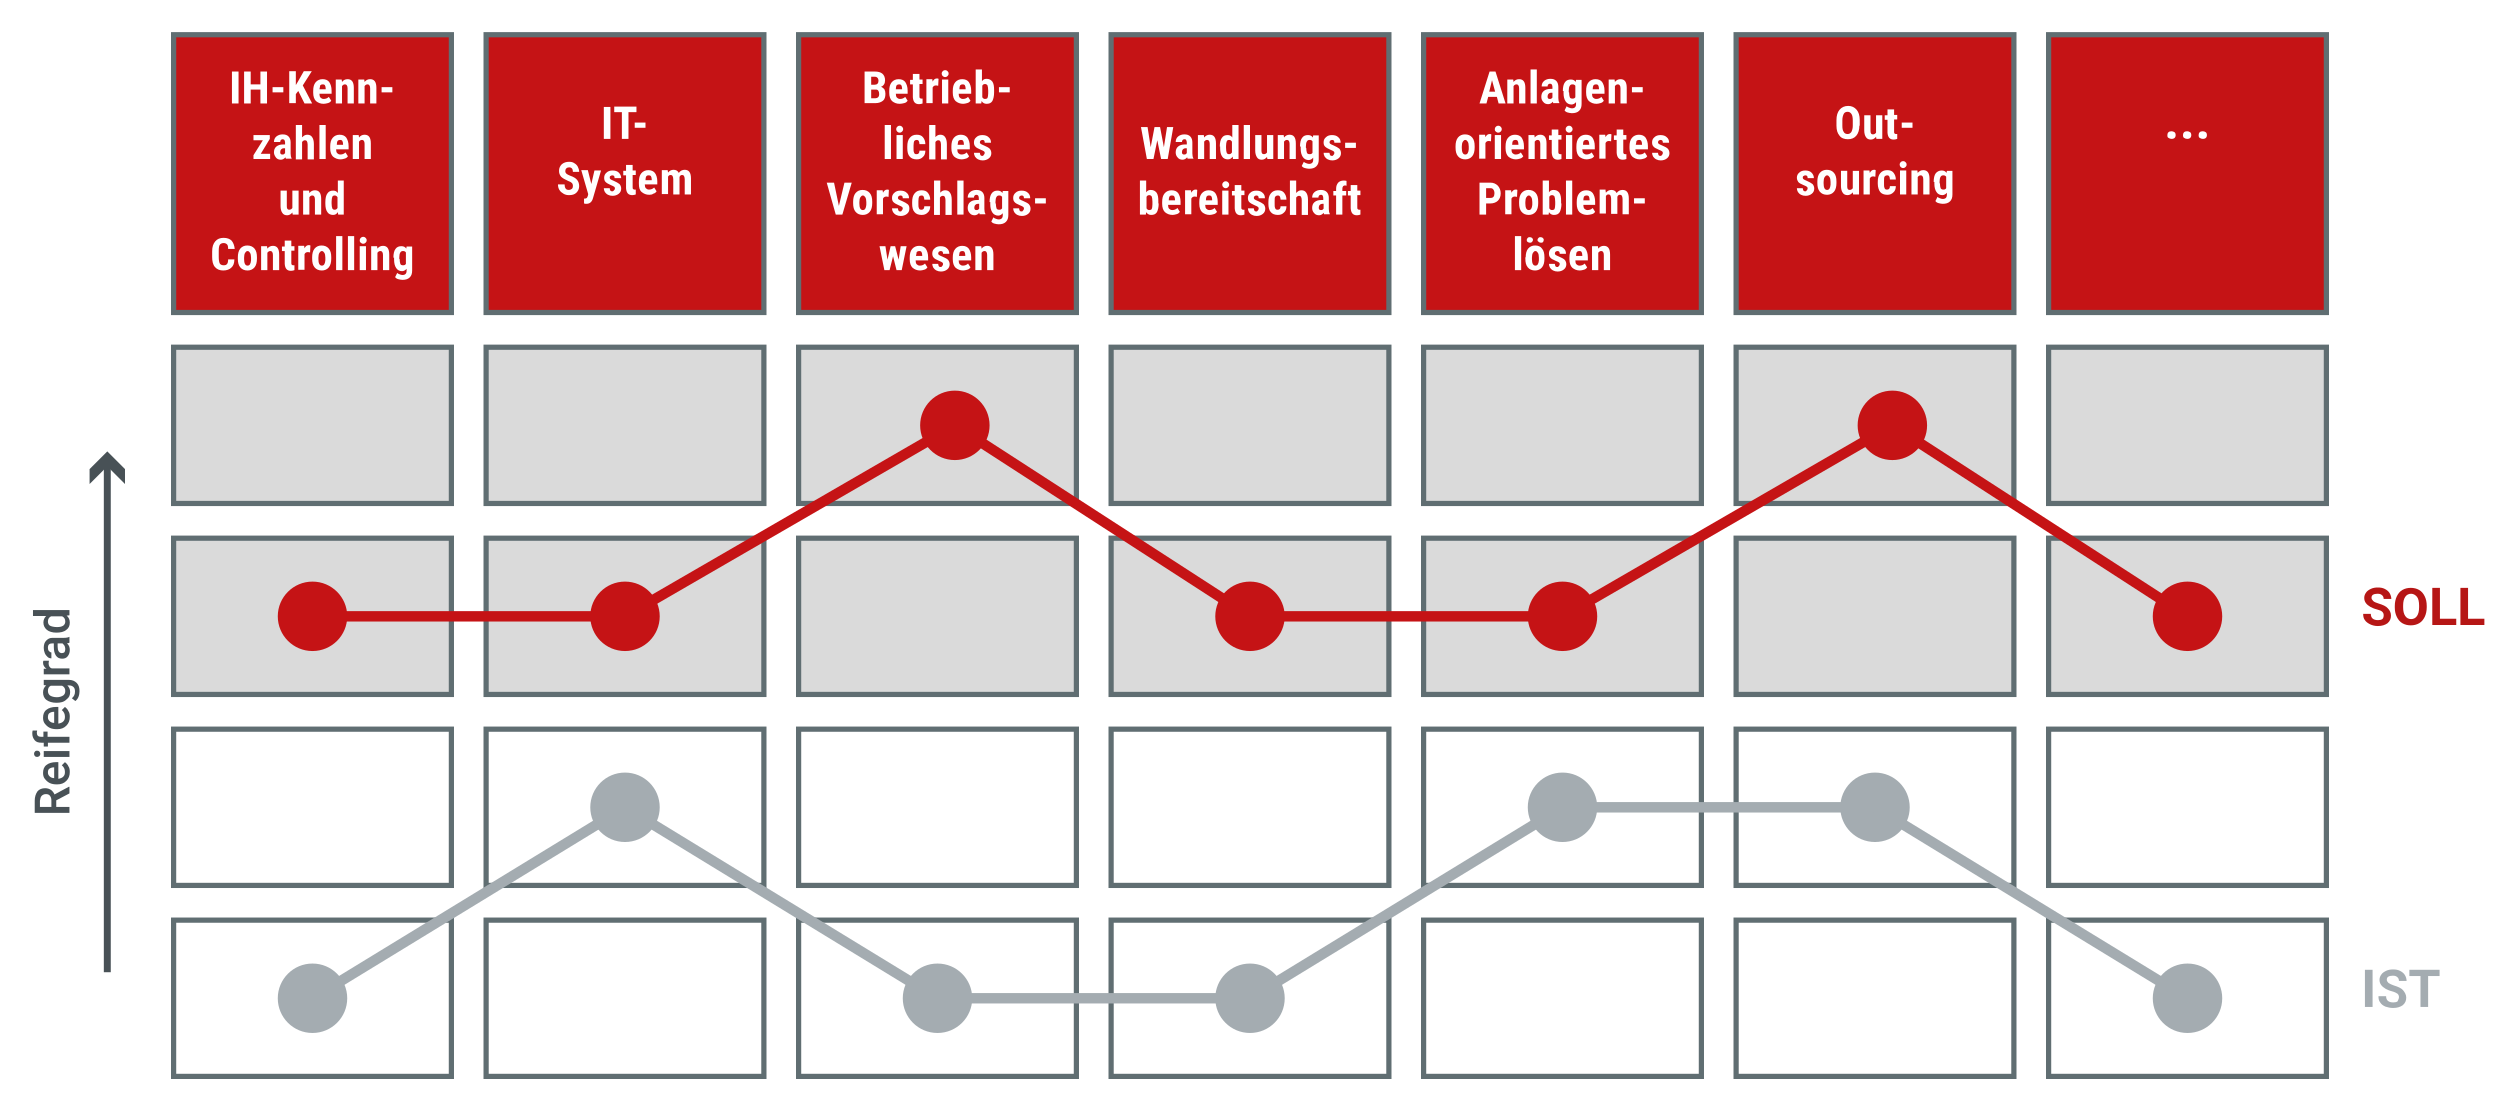 <?xml version="1.0" encoding="utf-8"?>
<!-- Generator: Adobe Illustrator 25.1.0, SVG Export Plug-In . SVG Version: 6.00 Build 0)  -->
<svg version="1.1" id="Ebene_1" xmlns="http://www.w3.org/2000/svg" xmlns:xlink="http://www.w3.org/1999/xlink" x="0px" y="0px"
	 viewBox="0 0 720 320" style="enable-background:new 0 0 720 320;" xml:space="preserve">
<style type="text/css">
	.st0{fill:#FFFFFF;}
	.st1{fill:#C51315;stroke:#606E72;stroke-width:1.5;stroke-miterlimit:10;}
	.st2{fill:#DADADA;stroke:#606E72;stroke-width:1.5;stroke-miterlimit:10;}
	.st3{fill:#C51315;}
	.st4{fill:#FFFFFF;stroke:#606E72;stroke-width:1.5;stroke-miterlimit:10;}
	.st5{fill:#485156;}
	.st6{fill:#B61615;}
	.st7{fill:#A4ACB1;}
	.st8{fill:none;stroke:#485156;stroke-width:2;stroke-miterlimit:10;}
	.st9{fill:none;stroke:#C51315;stroke-width:3;stroke-miterlimit:10;}
	.st10{fill:none;stroke:#A4ACB1;stroke-width:3;stroke-miterlimit:10;}
</style>
<rect y="0" class="st0" width="720" height="320"/>
<rect x="50" y="10" class="st1" width="80" height="80"/>
<rect x="140" y="10" class="st1" width="80" height="80"/>
<rect x="230" y="10" class="st1" width="80" height="80"/>
<rect x="320" y="10" class="st1" width="80" height="80"/>
<rect x="410" y="10" class="st1" width="80" height="80"/>
<rect x="500" y="10" class="st1" width="80" height="80"/>
<rect x="590" y="10" class="st1" width="80" height="80"/>
<g>
	<path class="st0" d="M68.7,29.8h-1.9v-9.2h1.9V29.8z"/>
	<path class="st0" d="M76.9,29.8H75v-4h-2.8v4h-1.9v-9.2h1.9v3.7H75v-3.7h1.9V29.8z"/>
	<path class="st0" d="M81.6,26.6h-3.1v-1.5h3.1V26.6z"/>
	<path class="st0" d="M85.9,26.2l-0.7,0.9v2.6h-1.9v-9.2h1.9v4l0.6-1l1.7-3h2.3l-2.6,4.1l2.7,5.2h-2.2L85.9,26.2z"/>
	<path class="st0" d="M93.2,29.9c-0.9,0-1.6-0.3-2.2-0.8c-0.5-0.5-0.8-1.3-0.8-2.4v-0.5c0-1.1,0.2-1.9,0.7-2.5
		c0.5-0.6,1.2-0.9,2-0.9c0.9,0,1.5,0.3,1.9,0.8c0.4,0.6,0.7,1.4,0.7,2.5V27H92c0,0.5,0.1,0.9,0.3,1.1c0.2,0.2,0.5,0.4,0.9,0.4
		c0.6,0,1.1-0.2,1.5-0.6l0.7,1.1c-0.2,0.3-0.5,0.6-1,0.7S93.7,29.9,93.2,29.9z M92,25.7h1.8v-0.2c0-0.4-0.1-0.7-0.2-0.9
		c-0.1-0.2-0.3-0.3-0.7-0.3c-0.3,0-0.5,0.1-0.7,0.3C92.2,24.8,92.1,25.2,92,25.7z"/>
	<path class="st0" d="M98.4,22.9l0.1,0.7c0.4-0.5,0.9-0.8,1.6-0.8c1.2,0,1.8,0.8,1.8,2.5v4.5h-1.8v-4.4c0-0.4-0.1-0.7-0.2-0.8
		c-0.1-0.2-0.3-0.3-0.6-0.3c-0.3,0-0.6,0.2-0.8,0.5v5h-1.8v-6.9H98.4z"/>
	<path class="st0" d="M104.9,22.9l0.1,0.7c0.4-0.5,0.9-0.8,1.6-0.8c1.2,0,1.8,0.8,1.8,2.5v4.5h-1.8v-4.4c0-0.4-0.1-0.7-0.2-0.8
		c-0.1-0.2-0.3-0.3-0.6-0.3c-0.3,0-0.6,0.2-0.8,0.5v5h-1.8v-6.9H104.9z"/>
	<path class="st0" d="M113,26.6h-3.1v-1.5h3.1V26.6z"/>
	<path class="st0" d="M75.1,44.3h2.7v1.5H73v-1.1l2.7-4.3H73v-1.5h4.7V40L75.1,44.3z"/>
	<path class="st0" d="M82.4,45.8c-0.1-0.1-0.1-0.3-0.2-0.5c-0.3,0.4-0.8,0.7-1.3,0.7c-0.6,0-1.1-0.2-1.4-0.6s-0.6-0.9-0.6-1.5
		c0-0.7,0.2-1.3,0.7-1.7c0.5-0.4,1.1-0.6,2-0.6h0.5v-0.6c0-0.3-0.1-0.5-0.2-0.7c-0.1-0.1-0.3-0.2-0.5-0.2c-0.4,0-0.7,0.3-0.7,0.8
		h-1.8c0-0.6,0.2-1.2,0.7-1.6c0.5-0.4,1.1-0.6,1.8-0.6c0.8,0,1.3,0.2,1.7,0.6c0.4,0.4,0.6,1,0.6,1.7v3.2c0,0.6,0.1,1.1,0.3,1.4v0.1
		H82.4z M81.3,44.5c0.2,0,0.4,0,0.5-0.1c0.1-0.1,0.2-0.2,0.3-0.3v-1.4h-0.4c-0.3,0-0.5,0.1-0.7,0.3c-0.2,0.2-0.3,0.5-0.3,0.8
		C80.7,44.3,80.9,44.5,81.3,44.5z"/>
	<path class="st0" d="M87.1,39.5c0.4-0.5,0.9-0.7,1.4-0.7c0.6,0,1.1,0.2,1.4,0.7c0.3,0.4,0.5,1.1,0.5,2v4.4h-1.8v-4.3
		c0-0.4-0.1-0.7-0.2-0.9c-0.1-0.2-0.3-0.3-0.6-0.3c-0.3,0-0.6,0.2-0.8,0.5v5h-1.8V36h1.8V39.5z"/>
	<path class="st0" d="M93.8,45.8H92V36h1.8V45.8z"/>
	<path class="st0" d="M98.1,45.9c-0.9,0-1.6-0.3-2.2-0.8c-0.5-0.5-0.8-1.3-0.8-2.4v-0.5c0-1.1,0.2-1.9,0.7-2.5
		c0.5-0.6,1.2-0.9,2-0.9c0.9,0,1.5,0.3,1.9,0.8c0.4,0.6,0.7,1.4,0.7,2.5V43h-3.6c0,0.5,0.1,0.9,0.3,1.1c0.2,0.2,0.5,0.4,0.9,0.4
		c0.6,0,1.1-0.2,1.5-0.6l0.7,1.1c-0.2,0.3-0.5,0.6-1,0.7S98.6,45.9,98.1,45.9z M97,41.7h1.8v-0.2c0-0.4-0.1-0.7-0.2-0.9
		c-0.1-0.2-0.3-0.3-0.7-0.3c-0.3,0-0.5,0.1-0.7,0.3C97.1,40.8,97,41.2,97,41.7z"/>
	<path class="st0" d="M103.3,38.9l0.1,0.7c0.4-0.5,0.9-0.8,1.6-0.8c1.2,0,1.8,0.8,1.8,2.5v4.5H105v-4.4c0-0.4-0.1-0.7-0.2-0.8
		c-0.1-0.2-0.3-0.3-0.6-0.3c-0.3,0-0.6,0.2-0.8,0.5v5h-1.8v-6.9H103.3z"/>
	<path class="st0" d="M84.2,61.2c-0.4,0.5-0.9,0.8-1.5,0.8c-0.6,0-1.1-0.2-1.4-0.7c-0.3-0.4-0.5-1.1-0.5-1.9v-4.5h1.8v4.5
		c0,0.7,0.2,1,0.7,1c0.4,0,0.7-0.2,0.9-0.5v-5H86v6.9h-1.7L84.2,61.2z"/>
	<path class="st0" d="M89,54.9l0.1,0.7c0.4-0.5,0.9-0.8,1.6-0.8c1.2,0,1.8,0.8,1.8,2.5v4.5h-1.8v-4.4c0-0.4-0.1-0.7-0.2-0.8
		c-0.1-0.2-0.3-0.3-0.6-0.3c-0.3,0-0.6,0.2-0.8,0.5v5h-1.8v-6.9H89z"/>
	<path class="st0" d="M93.7,58.2c0-1.1,0.2-2,0.6-2.5c0.4-0.6,0.9-0.8,1.7-0.8c0.5,0,1,0.2,1.3,0.7V52H99v9.8h-1.6l-0.1-0.7
		c-0.4,0.6-0.8,0.8-1.4,0.8c-0.7,0-1.3-0.3-1.6-0.8c-0.4-0.5-0.6-1.4-0.6-2.4V58.2z M95.5,58.6c0,0.7,0.1,1.1,0.2,1.4
		c0.1,0.3,0.4,0.4,0.7,0.4c0.4,0,0.6-0.2,0.8-0.5v-3.1c-0.2-0.3-0.4-0.5-0.8-0.5c-0.3,0-0.6,0.1-0.7,0.4s-0.2,0.7-0.2,1.4V58.6z"/>
	<path class="st0" d="M67.5,74.7c0,1.1-0.3,1.9-0.9,2.4c-0.5,0.5-1.3,0.8-2.3,0.8c-1,0-1.8-0.3-2.4-1c-0.6-0.7-0.8-1.7-0.8-2.9v-1.6
		c0-1.3,0.3-2.2,0.9-2.9c0.6-0.7,1.4-1,2.4-1c1,0,1.8,0.3,2.3,0.8c0.5,0.6,0.8,1.4,0.9,2.4h-1.9c0-0.7-0.1-1.1-0.3-1.3
		c-0.2-0.2-0.5-0.4-1-0.4c-0.5,0-0.9,0.2-1.1,0.5c-0.2,0.3-0.3,0.9-0.3,1.7V74c0,0.9,0.1,1.5,0.3,1.9c0.2,0.3,0.6,0.5,1.1,0.5
		c0.5,0,0.8-0.1,1-0.4c0.2-0.2,0.3-0.7,0.3-1.3H67.5z"/>
	<path class="st0" d="M68.5,74.1c0-1,0.2-1.9,0.7-2.5c0.5-0.6,1.2-0.9,2-0.9c0.9,0,1.6,0.3,2.1,0.9c0.5,0.6,0.7,1.4,0.7,2.5v0.4
		c0,1-0.2,1.9-0.7,2.5c-0.5,0.6-1.2,0.9-2,0.9c-0.9,0-1.6-0.3-2.1-0.9c-0.5-0.6-0.7-1.4-0.7-2.5V74.1z M70.3,74.6
		c0,1.2,0.3,1.9,1,1.9c0.6,0,0.9-0.5,1-1.5l0-0.8c0-0.6-0.1-1.1-0.3-1.4c-0.2-0.3-0.4-0.5-0.7-0.5c-0.3,0-0.5,0.2-0.7,0.5
		c-0.2,0.3-0.3,0.8-0.3,1.4V74.6z"/>
	<path class="st0" d="M76.9,70.9l0.1,0.7c0.4-0.5,0.9-0.8,1.6-0.8c1.2,0,1.8,0.8,1.8,2.5v4.5h-1.8v-4.4c0-0.4-0.1-0.7-0.2-0.8
		c-0.1-0.2-0.3-0.3-0.6-0.3c-0.3,0-0.6,0.2-0.8,0.5v5h-1.8v-6.9H76.9z"/>
	<path class="st0" d="M83.9,69.2v1.7h0.9v1.3h-0.9v3.4c0,0.3,0,0.5,0.1,0.6c0.1,0.1,0.2,0.2,0.4,0.2c0.2,0,0.3,0,0.4,0l0,1.4
		c-0.3,0.1-0.6,0.2-1,0.2c-1.2,0-1.7-0.7-1.8-2v-3.7h-0.8v-1.3h0.8v-1.7H83.9z"/>
	<path class="st0" d="M89.3,72.7l-0.6-0.1c-0.5,0-0.8,0.2-1,0.6v4.5h-1.8v-6.9h1.7l0.1,0.7c0.3-0.6,0.7-0.9,1.2-0.9
		c0.2,0,0.4,0,0.5,0.1L89.3,72.7z"/>
	<path class="st0" d="M89.9,74.1c0-1,0.2-1.9,0.7-2.5c0.5-0.6,1.2-0.9,2-0.9c0.9,0,1.6,0.3,2.1,0.9c0.5,0.6,0.7,1.4,0.7,2.5v0.4
		c0,1-0.2,1.9-0.7,2.5c-0.5,0.6-1.2,0.9-2,0.9c-0.9,0-1.6-0.3-2.1-0.9c-0.5-0.6-0.7-1.4-0.7-2.5V74.1z M91.7,74.6
		c0,1.2,0.3,1.9,1,1.9c0.6,0,0.9-0.5,1-1.5l0-0.8c0-0.6-0.1-1.1-0.3-1.4c-0.2-0.3-0.4-0.5-0.7-0.5c-0.3,0-0.5,0.2-0.7,0.5
		c-0.2,0.3-0.3,0.8-0.3,1.4V74.6z"/>
	<path class="st0" d="M98.6,77.8h-1.8V68h1.8V77.8z"/>
	<path class="st0" d="M102,77.8h-1.8V68h1.8V77.8z"/>
	<path class="st0" d="M103.6,69.2c0-0.3,0.1-0.5,0.3-0.7s0.4-0.3,0.7-0.3c0.3,0,0.5,0.1,0.7,0.3s0.3,0.4,0.3,0.7
		c0,0.3-0.1,0.5-0.3,0.7c-0.2,0.2-0.4,0.3-0.7,0.3c-0.3,0-0.5-0.1-0.7-0.3C103.6,69.7,103.6,69.4,103.6,69.2z M105.4,77.8h-1.8v-6.9
		h1.8V77.8z"/>
	<path class="st0" d="M108.6,70.9l0.1,0.7c0.4-0.5,0.9-0.8,1.6-0.8c1.2,0,1.8,0.8,1.8,2.5v4.5h-1.8v-4.4c0-0.4-0.1-0.7-0.2-0.8
		c-0.1-0.2-0.3-0.3-0.6-0.3c-0.3,0-0.6,0.2-0.8,0.5v5h-1.8v-6.9H108.6z"/>
	<path class="st0" d="M113.3,74.2c0-1.1,0.2-2,0.6-2.5c0.4-0.6,1-0.8,1.7-0.8c0.6,0,1.1,0.2,1.4,0.7l0.1-0.6h1.6v6.9
		c0,0.9-0.2,1.5-0.7,2c-0.5,0.5-1.2,0.7-2.1,0.7c-0.4,0-0.8-0.1-1.2-0.2c-0.4-0.1-0.7-0.3-0.9-0.6l0.6-1.2c0.2,0.2,0.4,0.3,0.7,0.4
		c0.3,0.1,0.5,0.2,0.8,0.2c0.4,0,0.7-0.1,0.9-0.3c0.2-0.2,0.3-0.5,0.3-0.9v-0.6c-0.3,0.4-0.8,0.7-1.3,0.7c-0.7,0-1.3-0.3-1.7-0.9
		c-0.4-0.6-0.6-1.4-0.6-2.4V74.2z M115.1,74.6c0,0.6,0.1,1.1,0.2,1.4s0.4,0.4,0.8,0.4c0.4,0,0.6-0.1,0.8-0.4v-3.3
		c-0.2-0.3-0.5-0.4-0.8-0.4c-0.4,0-0.6,0.1-0.8,0.4c-0.2,0.3-0.3,0.8-0.3,1.4V74.6z"/>
</g>
<g>
	<g>
		<path class="st0" d="M249,29.8v-9.2h2.9c1,0,1.7,0.2,2.2,0.6c0.5,0.4,0.8,1.1,0.8,1.9c0,0.5-0.1,0.9-0.3,1.2
			c-0.2,0.3-0.5,0.6-0.9,0.7c0.4,0.1,0.7,0.4,1,0.7c0.2,0.4,0.3,0.8,0.3,1.3c0,0.9-0.2,1.6-0.7,2s-1.2,0.7-2.1,0.7H249z M250.9,24.4
			h1c0.7,0,1.1-0.4,1.1-1.1c0-0.4-0.1-0.7-0.3-0.9c-0.2-0.2-0.4-0.3-0.8-0.3h-1V24.4z M250.9,25.8v2.5h1.2c0.3,0,0.6-0.1,0.8-0.3
			c0.2-0.2,0.3-0.5,0.3-0.9c0-0.8-0.3-1.3-0.9-1.3H250.9z"/>
		<path class="st0" d="M259.1,29.9c-0.9,0-1.6-0.3-2.2-0.8c-0.5-0.5-0.8-1.3-0.8-2.4v-0.5c0-1.1,0.2-1.9,0.7-2.5
			c0.5-0.6,1.2-0.9,2-0.9c0.9,0,1.5,0.3,1.9,0.8c0.4,0.6,0.7,1.4,0.7,2.5V27H258c0,0.5,0.1,0.9,0.3,1.1c0.2,0.2,0.5,0.4,0.9,0.4
			c0.6,0,1.1-0.2,1.5-0.6l0.7,1.1c-0.2,0.3-0.5,0.6-1,0.7S259.6,29.9,259.1,29.9z M258,25.7h1.8v-0.2c0-0.4-0.1-0.7-0.2-0.9
			c-0.1-0.2-0.3-0.3-0.7-0.3c-0.3,0-0.5,0.1-0.7,0.3C258.1,24.8,258,25.2,258,25.7z"/>
		<path class="st0" d="M264.8,21.2v1.7h0.9v1.3h-0.9v3.4c0,0.3,0,0.5,0.1,0.6s0.2,0.2,0.4,0.2c0.2,0,0.3,0,0.4,0l0,1.4
			c-0.3,0.1-0.6,0.2-1,0.2c-1.2,0-1.7-0.7-1.8-2v-3.7h-0.8v-1.3h0.8v-1.7H264.8z"/>
		<path class="st0" d="M270.2,24.7l-0.6-0.1c-0.5,0-0.8,0.2-1,0.6v4.5h-1.8v-6.9h1.7l0.1,0.7c0.3-0.6,0.7-0.9,1.2-0.9
			c0.2,0,0.4,0,0.5,0.1L270.2,24.7z"/>
		<path class="st0" d="M271.2,21.2c0-0.3,0.1-0.5,0.3-0.7s0.4-0.3,0.7-0.3c0.3,0,0.5,0.1,0.7,0.3s0.3,0.4,0.3,0.7
			c0,0.3-0.1,0.5-0.3,0.7c-0.2,0.2-0.4,0.3-0.7,0.3c-0.3,0-0.5-0.1-0.7-0.3C271.3,21.7,271.2,21.4,271.2,21.2z M273.1,29.8h-1.8
			v-6.9h1.8V29.8z"/>
		<path class="st0" d="M277.4,29.9c-0.9,0-1.6-0.3-2.2-0.8c-0.5-0.5-0.8-1.3-0.8-2.4v-0.5c0-1.1,0.2-1.9,0.7-2.5
			c0.5-0.6,1.2-0.9,2-0.9c0.9,0,1.5,0.3,1.9,0.8c0.4,0.6,0.7,1.4,0.7,2.5V27h-3.6c0,0.5,0.1,0.9,0.3,1.1c0.2,0.2,0.5,0.4,0.9,0.4
			c0.6,0,1.1-0.2,1.5-0.6l0.7,1.1c-0.2,0.3-0.5,0.6-1,0.7S277.9,29.9,277.4,29.9z M276.3,25.7h1.8v-0.2c0-0.4-0.1-0.7-0.2-0.9
			c-0.1-0.2-0.3-0.3-0.7-0.3c-0.3,0-0.5,0.1-0.7,0.3C276.4,24.8,276.3,25.2,276.3,25.7z"/>
		<path class="st0" d="M286.3,26.6c0,1.1-0.2,1.9-0.5,2.5c-0.4,0.6-0.9,0.8-1.7,0.8c-0.6,0-1.1-0.3-1.4-0.8l-0.1,0.7H281V20h1.8v3.4
			c0.3-0.5,0.8-0.7,1.3-0.7c0.8,0,1.3,0.3,1.7,0.8c0.4,0.6,0.5,1.4,0.5,2.4V26.6z M284.6,26.1c0-0.7-0.1-1.2-0.2-1.5
			c-0.1-0.2-0.4-0.4-0.7-0.4c-0.4,0-0.7,0.2-0.8,0.5V28c0.2,0.3,0.4,0.5,0.8,0.5c0.3,0,0.6-0.1,0.7-0.3c0.1-0.2,0.2-0.7,0.2-1.3
			V26.1z"/>
		<path class="st0" d="M290.8,26.6h-3.1v-1.5h3.1V26.6z"/>
		<path class="st0" d="M256.6,45.8h-1.8V36h1.8V45.8z"/>
		<path class="st0" d="M258.1,37.2c0-0.3,0.1-0.5,0.3-0.7s0.4-0.3,0.7-0.3c0.3,0,0.5,0.1,0.7,0.3s0.3,0.4,0.3,0.7
			c0,0.3-0.1,0.5-0.3,0.7c-0.2,0.2-0.4,0.3-0.7,0.3c-0.3,0-0.5-0.1-0.7-0.3C258.2,37.7,258.1,37.4,258.1,37.2z M260,45.8h-1.8v-6.9
			h1.8V45.8z"/>
		<path class="st0" d="M264,44.4c0.5,0,0.8-0.3,0.8-1h1.7c0,0.7-0.2,1.4-0.7,1.8c-0.5,0.5-1,0.7-1.8,0.7c-0.9,0-1.6-0.3-2-0.8
			c-0.5-0.5-0.7-1.4-0.7-2.4v-0.5c0-1.1,0.2-1.9,0.7-2.5c0.5-0.6,1.1-0.9,2-0.9c0.8,0,1.4,0.2,1.8,0.7c0.4,0.5,0.7,1.1,0.7,2h-1.7
			c0-0.4-0.1-0.7-0.2-0.9c-0.1-0.2-0.3-0.3-0.6-0.3c-0.3,0-0.5,0.1-0.7,0.3c-0.1,0.2-0.2,0.7-0.2,1.3v0.7c0,0.6,0,1,0.1,1.2
			c0.1,0.2,0.1,0.4,0.3,0.5C263.6,44.4,263.8,44.4,264,44.4z"/>
		<path class="st0" d="M269.4,39.5c0.4-0.5,0.9-0.7,1.4-0.7c0.6,0,1.1,0.2,1.4,0.7c0.3,0.4,0.5,1.1,0.5,2v4.4H271v-4.3
			c0-0.4-0.1-0.7-0.2-0.9s-0.3-0.3-0.6-0.3c-0.3,0-0.6,0.2-0.8,0.5v5h-1.8V36h1.8V39.5z"/>
		<path class="st0" d="M277,45.9c-0.9,0-1.6-0.3-2.2-0.8c-0.5-0.5-0.8-1.3-0.8-2.4v-0.5c0-1.1,0.2-1.9,0.7-2.5
			c0.5-0.6,1.2-0.9,2-0.9c0.9,0,1.5,0.3,1.9,0.8c0.4,0.6,0.7,1.4,0.7,2.5V43h-3.6c0,0.5,0.1,0.9,0.3,1.1c0.2,0.2,0.5,0.4,0.9,0.4
			c0.6,0,1.1-0.2,1.5-0.6l0.7,1.1c-0.2,0.3-0.5,0.6-1,0.7S277.5,45.9,277,45.9z M275.8,41.7h1.8v-0.2c0-0.4-0.1-0.7-0.2-0.9
			c-0.1-0.2-0.3-0.3-0.7-0.3c-0.3,0-0.5,0.1-0.7,0.3C275.9,40.8,275.9,41.2,275.8,41.7z"/>
		<path class="st0" d="M283.6,44c0-0.2-0.1-0.3-0.2-0.4c-0.1-0.1-0.5-0.3-1-0.5c-0.7-0.3-1.3-0.6-1.5-0.9c-0.3-0.3-0.4-0.7-0.4-1.2
			c0-0.6,0.2-1.1,0.7-1.5c0.4-0.4,1-0.6,1.7-0.6c0.8,0,1.4,0.2,1.8,0.6c0.5,0.4,0.7,0.9,0.7,1.6h-1.8c0-0.6-0.2-0.8-0.7-0.8
			c-0.2,0-0.3,0.1-0.5,0.2c-0.1,0.1-0.2,0.3-0.2,0.5c0,0.2,0.1,0.3,0.2,0.4c0.1,0.1,0.5,0.3,1,0.5c0.7,0.3,1.3,0.6,1.6,0.9
			c0.3,0.3,0.5,0.8,0.5,1.3c0,0.6-0.2,1.1-0.7,1.5c-0.5,0.4-1.1,0.6-1.8,0.6c-0.5,0-0.9-0.1-1.3-0.3c-0.4-0.2-0.7-0.5-0.9-0.8
			c-0.2-0.4-0.3-0.7-0.3-1.1h1.7c0,0.3,0.1,0.5,0.2,0.7c0.1,0.2,0.4,0.2,0.7,0.2C283.3,44.6,283.6,44.4,283.6,44z"/>
		<path class="st0" d="M241.6,59.3l1.6-6.7h2.1l-2.7,9.2h-1.9l-2.6-9.2h2.1L241.6,59.3z"/>
		<path class="st0" d="M245.7,58.1c0-1,0.2-1.9,0.7-2.5c0.5-0.6,1.2-0.9,2-0.9c0.9,0,1.6,0.3,2.1,0.9c0.5,0.6,0.7,1.4,0.7,2.5v0.4
			c0,1-0.2,1.9-0.7,2.5c-0.5,0.6-1.2,0.9-2,0.9c-0.9,0-1.6-0.3-2.1-0.9c-0.5-0.6-0.7-1.4-0.7-2.5V58.1z M247.5,58.6
			c0,1.2,0.3,1.9,1,1.9c0.6,0,0.9-0.5,1-1.5l0-0.8c0-0.6-0.1-1.1-0.3-1.4c-0.2-0.3-0.4-0.5-0.7-0.5c-0.3,0-0.5,0.2-0.7,0.5
			c-0.2,0.3-0.3,0.8-0.3,1.4V58.6z"/>
		<path class="st0" d="M255.9,56.7l-0.6-0.1c-0.5,0-0.8,0.2-1,0.6v4.5h-1.8v-6.9h1.7l0.1,0.7c0.3-0.6,0.7-0.9,1.2-0.9
			c0.2,0,0.4,0,0.5,0.1L255.9,56.7z"/>
		<path class="st0" d="M260,60c0-0.2-0.1-0.3-0.2-0.4c-0.1-0.1-0.5-0.3-1-0.5c-0.7-0.3-1.2-0.6-1.5-0.9c-0.3-0.3-0.4-0.7-0.4-1.2
			c0-0.6,0.2-1.1,0.7-1.5c0.4-0.4,1-0.6,1.7-0.6c0.8,0,1.4,0.2,1.8,0.6c0.5,0.4,0.7,0.9,0.7,1.6h-1.8c0-0.6-0.2-0.8-0.7-0.8
			c-0.2,0-0.3,0.1-0.5,0.2c-0.1,0.1-0.2,0.3-0.2,0.5c0,0.2,0.1,0.3,0.2,0.4c0.1,0.1,0.5,0.3,1,0.5c0.7,0.3,1.2,0.6,1.6,0.9
			s0.5,0.8,0.5,1.3c0,0.6-0.2,1.1-0.7,1.5c-0.5,0.4-1.1,0.6-1.8,0.6c-0.5,0-0.9-0.1-1.3-0.3c-0.4-0.2-0.7-0.5-0.9-0.8
			c-0.2-0.4-0.3-0.7-0.3-1.1h1.7c0,0.3,0.1,0.5,0.2,0.7c0.1,0.2,0.4,0.2,0.7,0.2C259.7,60.6,260,60.4,260,60z"/>
		<path class="st0" d="M265.4,60.4c0.5,0,0.8-0.3,0.8-1h1.7c0,0.7-0.2,1.4-0.7,1.8c-0.5,0.5-1,0.7-1.8,0.7c-0.9,0-1.6-0.3-2-0.8
			c-0.5-0.5-0.7-1.4-0.7-2.4v-0.5c0-1.1,0.2-1.9,0.7-2.5c0.5-0.6,1.1-0.9,2-0.9c0.8,0,1.4,0.2,1.8,0.7c0.4,0.5,0.7,1.1,0.7,2h-1.7
			c0-0.4-0.1-0.7-0.2-0.9c-0.1-0.2-0.3-0.3-0.6-0.3c-0.3,0-0.5,0.1-0.7,0.3c-0.1,0.2-0.2,0.7-0.2,1.3v0.7c0,0.6,0,1,0.1,1.2
			c0.1,0.2,0.1,0.4,0.3,0.5C265,60.4,265.2,60.4,265.4,60.4z"/>
		<path class="st0" d="M270.8,55.5c0.4-0.5,0.9-0.7,1.4-0.7c0.6,0,1.1,0.2,1.4,0.7c0.3,0.4,0.5,1.1,0.5,2v4.4h-1.8v-4.3
			c0-0.4-0.1-0.7-0.2-0.9c-0.1-0.2-0.3-0.3-0.6-0.3c-0.3,0-0.6,0.2-0.8,0.5v5H269V52h1.8V55.5z"/>
		<path class="st0" d="M277.5,61.8h-1.8V52h1.8V61.8z"/>
		<path class="st0" d="M282.2,61.8c-0.1-0.1-0.1-0.3-0.2-0.5c-0.3,0.4-0.8,0.7-1.3,0.7c-0.6,0-1.1-0.2-1.4-0.6
			c-0.4-0.4-0.6-0.9-0.6-1.5c0-0.7,0.2-1.3,0.7-1.7s1.1-0.6,2-0.6h0.5v-0.6c0-0.3-0.1-0.5-0.2-0.7c-0.1-0.1-0.3-0.2-0.5-0.2
			c-0.4,0-0.7,0.3-0.7,0.8h-1.8c0-0.6,0.2-1.2,0.7-1.6c0.5-0.4,1.1-0.6,1.8-0.6c0.8,0,1.3,0.2,1.7,0.6c0.4,0.4,0.6,1,0.6,1.7v3.2
			c0,0.6,0.1,1.1,0.3,1.4v0.1H282.2z M281.2,60.5c0.2,0,0.4,0,0.5-0.1c0.1-0.1,0.2-0.2,0.3-0.3v-1.4h-0.4c-0.3,0-0.5,0.1-0.7,0.3
			c-0.2,0.2-0.3,0.5-0.3,0.8C280.6,60.3,280.8,60.5,281.2,60.5z"/>
		<path class="st0" d="M285,58.2c0-1.1,0.2-2,0.6-2.5c0.4-0.6,1-0.8,1.7-0.8c0.6,0,1.1,0.2,1.4,0.7l0.1-0.6h1.6v6.9
			c0,0.9-0.2,1.5-0.7,2c-0.5,0.5-1.2,0.7-2.1,0.7c-0.4,0-0.8-0.1-1.2-0.2c-0.4-0.1-0.7-0.3-0.9-0.6l0.6-1.2c0.2,0.2,0.4,0.3,0.7,0.4
			c0.3,0.1,0.5,0.2,0.8,0.2c0.4,0,0.7-0.1,0.9-0.3c0.2-0.2,0.3-0.5,0.3-0.9v-0.6c-0.3,0.4-0.8,0.7-1.3,0.7c-0.7,0-1.3-0.3-1.7-0.9
			c-0.4-0.6-0.6-1.4-0.6-2.4V58.2z M286.8,58.6c0,0.6,0.1,1.1,0.2,1.4s0.4,0.4,0.8,0.4c0.4,0,0.6-0.1,0.8-0.4v-3.3
			c-0.2-0.3-0.5-0.4-0.8-0.4c-0.4,0-0.6,0.1-0.8,0.4c-0.2,0.3-0.3,0.8-0.3,1.4V58.6z"/>
		<path class="st0" d="M294.9,60c0-0.2-0.1-0.3-0.2-0.4c-0.1-0.1-0.5-0.3-1-0.5c-0.7-0.3-1.3-0.6-1.5-0.9c-0.3-0.3-0.4-0.7-0.4-1.2
			c0-0.6,0.2-1.1,0.7-1.5c0.4-0.4,1-0.6,1.7-0.6c0.8,0,1.4,0.2,1.8,0.6c0.5,0.4,0.7,0.9,0.7,1.6h-1.8c0-0.6-0.2-0.8-0.7-0.8
			c-0.2,0-0.3,0.1-0.5,0.2c-0.1,0.1-0.2,0.3-0.2,0.5c0,0.2,0.1,0.3,0.2,0.4c0.1,0.1,0.5,0.3,1,0.5c0.7,0.3,1.3,0.6,1.6,0.9
			c0.3,0.3,0.5,0.8,0.5,1.3c0,0.6-0.2,1.1-0.7,1.5c-0.5,0.4-1.1,0.6-1.8,0.6c-0.5,0-0.9-0.1-1.3-0.3c-0.4-0.2-0.7-0.5-0.9-0.8
			c-0.2-0.4-0.3-0.7-0.3-1.1h1.7c0,0.3,0.1,0.5,0.2,0.7c0.1,0.2,0.4,0.2,0.7,0.2C294.7,60.6,294.9,60.4,294.9,60z"/>
		<path class="st0" d="M301.2,58.6h-3.1v-1.5h3.1V58.6z"/>
		<path class="st0" d="M258.8,74.8l0.6-3.9h1.7l-1.4,6.9h-1.5l-1-4l-1,4h-1.5l-1.4-6.9h1.7l0.6,3.9l0.9-3.9h1.3L258.8,74.8z"/>
		<path class="st0" d="M265,77.9c-0.9,0-1.6-0.3-2.2-0.8c-0.5-0.5-0.8-1.3-0.8-2.4v-0.5c0-1.1,0.2-1.9,0.7-2.5
			c0.5-0.6,1.2-0.9,2-0.9c0.9,0,1.5,0.3,1.9,0.8c0.4,0.6,0.7,1.4,0.7,2.5V75h-3.6c0,0.5,0.1,0.9,0.3,1.1c0.2,0.2,0.5,0.4,0.9,0.4
			c0.6,0,1.1-0.2,1.5-0.6l0.7,1.1c-0.2,0.3-0.5,0.6-1,0.7S265.5,77.9,265,77.9z M263.8,73.7h1.8v-0.2c0-0.4-0.1-0.7-0.2-0.9
			c-0.1-0.2-0.3-0.3-0.7-0.3c-0.3,0-0.5,0.1-0.7,0.3C264,72.8,263.9,73.2,263.8,73.7z"/>
		<path class="st0" d="M271.6,76c0-0.2-0.1-0.3-0.2-0.4c-0.1-0.1-0.5-0.3-1-0.5c-0.7-0.3-1.3-0.6-1.5-0.9c-0.3-0.3-0.4-0.7-0.4-1.2
			c0-0.6,0.2-1.1,0.7-1.5c0.4-0.4,1-0.6,1.7-0.6c0.8,0,1.4,0.2,1.8,0.6c0.5,0.4,0.7,0.9,0.7,1.6h-1.8c0-0.6-0.2-0.8-0.7-0.8
			c-0.2,0-0.3,0.1-0.5,0.2c-0.1,0.1-0.2,0.3-0.2,0.5c0,0.2,0.1,0.3,0.2,0.4c0.1,0.1,0.5,0.3,1,0.5c0.7,0.3,1.3,0.6,1.6,0.9
			c0.3,0.3,0.5,0.8,0.5,1.3c0,0.6-0.2,1.1-0.7,1.5c-0.5,0.4-1.1,0.6-1.8,0.6c-0.5,0-0.9-0.1-1.3-0.3c-0.4-0.2-0.7-0.5-0.9-0.8
			c-0.2-0.4-0.3-0.7-0.3-1.1h1.7c0,0.3,0.1,0.5,0.2,0.7c0.1,0.2,0.4,0.2,0.7,0.2C271.4,76.6,271.6,76.4,271.6,76z"/>
		<path class="st0" d="M277.4,77.9c-0.9,0-1.6-0.3-2.2-0.8c-0.5-0.5-0.8-1.3-0.8-2.4v-0.5c0-1.1,0.2-1.9,0.7-2.5
			c0.5-0.6,1.2-0.9,2-0.9c0.9,0,1.5,0.3,1.9,0.8c0.4,0.6,0.7,1.4,0.7,2.5V75h-3.6c0,0.5,0.1,0.9,0.3,1.1c0.2,0.2,0.5,0.4,0.9,0.4
			c0.6,0,1.1-0.2,1.5-0.6l0.7,1.1c-0.2,0.3-0.5,0.6-1,0.7S277.8,77.9,277.4,77.9z M276.2,73.7h1.8v-0.2c0-0.4-0.1-0.7-0.2-0.9
			c-0.1-0.2-0.3-0.3-0.7-0.3c-0.3,0-0.5,0.1-0.7,0.3C276.3,72.8,276.3,73.2,276.2,73.7z"/>
		<path class="st0" d="M282.6,70.9l0.1,0.7c0.4-0.5,0.9-0.8,1.6-0.8c1.2,0,1.8,0.8,1.8,2.5v4.5h-1.8v-4.4c0-0.4-0.1-0.7-0.2-0.8
			c-0.1-0.2-0.3-0.3-0.6-0.3c-0.3,0-0.6,0.2-0.8,0.5v5h-1.8v-6.9H282.6z"/>
	</g>
</g>
<g>
	<g>
		<path class="st0" d="M335.2,42.4l0.9-5.8h1.8l-1.6,9.2h-1.9l-1.1-5.4l-1.1,5.4h-1.9l-1.7-9.2h1.9l0.9,5.8l1.1-5.8h1.6L335.2,42.4z
			"/>
		<path class="st0" d="M342.1,45.8c-0.1-0.1-0.1-0.3-0.2-0.5c-0.3,0.4-0.8,0.7-1.3,0.7c-0.6,0-1.1-0.2-1.4-0.6
			c-0.4-0.4-0.6-0.9-0.6-1.5c0-0.7,0.2-1.3,0.7-1.7c0.5-0.4,1.1-0.6,2-0.6h0.5v-0.6c0-0.3-0.1-0.5-0.2-0.7s-0.3-0.2-0.5-0.2
			c-0.4,0-0.7,0.3-0.7,0.8h-1.8c0-0.6,0.2-1.2,0.7-1.6c0.5-0.4,1.1-0.6,1.8-0.6c0.8,0,1.3,0.2,1.7,0.6c0.4,0.4,0.6,1,0.6,1.7v3.2
			c0,0.6,0.1,1.1,0.3,1.4v0.1H342.1z M341,44.5c0.2,0,0.4,0,0.5-0.1c0.1-0.1,0.2-0.2,0.3-0.3v-1.4h-0.4c-0.3,0-0.5,0.1-0.7,0.3
			c-0.2,0.2-0.3,0.5-0.3,0.8C340.4,44.3,340.6,44.5,341,44.5z"/>
		<path class="st0" d="M346.7,38.9l0.1,0.7c0.4-0.5,0.9-0.8,1.6-0.8c1.2,0,1.8,0.8,1.8,2.5v4.5h-1.8v-4.4c0-0.4-0.1-0.7-0.2-0.8
			c-0.1-0.2-0.3-0.3-0.6-0.3c-0.3,0-0.6,0.2-0.8,0.5v5H345v-6.9H346.7z"/>
		<path class="st0" d="M351.3,42.2c0-1.1,0.2-2,0.6-2.5c0.4-0.6,0.9-0.8,1.7-0.8c0.5,0,1,0.2,1.3,0.7V36h1.8v9.8h-1.6l-0.1-0.7
			c-0.4,0.6-0.8,0.8-1.4,0.8c-0.7,0-1.3-0.3-1.6-0.8c-0.4-0.5-0.6-1.4-0.6-2.4V42.2z M353.1,42.6c0,0.7,0.1,1.1,0.2,1.4
			c0.1,0.3,0.4,0.4,0.7,0.4c0.4,0,0.6-0.2,0.8-0.5v-3.1c-0.2-0.3-0.4-0.5-0.8-0.5c-0.3,0-0.6,0.1-0.7,0.4s-0.2,0.7-0.2,1.4V42.6z"/>
		<path class="st0" d="M360,45.8h-1.8V36h1.8V45.8z"/>
		<path class="st0" d="M364.9,45.2c-0.4,0.5-0.9,0.8-1.5,0.8c-0.6,0-1.1-0.2-1.4-0.7s-0.5-1.1-0.5-1.9v-4.5h1.8v4.5
			c0,0.7,0.2,1,0.7,1c0.4,0,0.7-0.2,0.9-0.5v-5h1.8v6.9H365L364.9,45.2z"/>
		<path class="st0" d="M369.7,38.9l0.1,0.7c0.4-0.5,0.9-0.8,1.6-0.8c1.2,0,1.8,0.8,1.8,2.5v4.5h-1.8v-4.4c0-0.4-0.1-0.7-0.2-0.8
			c-0.1-0.2-0.3-0.3-0.6-0.3c-0.3,0-0.6,0.2-0.8,0.5v5H368v-6.9H369.7z"/>
		<path class="st0" d="M374.4,42.2c0-1.1,0.2-2,0.6-2.5c0.4-0.6,1-0.8,1.7-0.8c0.6,0,1.1,0.2,1.4,0.7l0.1-0.6h1.6v6.9
			c0,0.9-0.2,1.5-0.7,2c-0.5,0.5-1.2,0.7-2.1,0.7c-0.4,0-0.8-0.1-1.2-0.2c-0.4-0.1-0.7-0.3-0.9-0.6l0.6-1.2c0.2,0.2,0.4,0.3,0.7,0.4
			c0.3,0.1,0.5,0.2,0.8,0.2c0.4,0,0.7-0.1,0.9-0.3c0.2-0.2,0.3-0.5,0.3-0.9v-0.6c-0.3,0.4-0.8,0.7-1.3,0.7c-0.7,0-1.3-0.3-1.7-0.9
			c-0.4-0.6-0.6-1.4-0.6-2.4V42.2z M376.2,42.6c0,0.6,0.1,1.1,0.2,1.4s0.4,0.4,0.8,0.4c0.4,0,0.6-0.1,0.8-0.4v-3.3
			c-0.2-0.3-0.5-0.4-0.8-0.4c-0.4,0-0.6,0.1-0.8,0.4c-0.2,0.3-0.3,0.8-0.3,1.4V42.6z"/>
		<path class="st0" d="M384.3,44c0-0.2-0.1-0.3-0.2-0.4c-0.1-0.1-0.5-0.3-1-0.5c-0.7-0.3-1.2-0.6-1.5-0.9c-0.3-0.3-0.4-0.7-0.4-1.2
			c0-0.6,0.2-1.1,0.7-1.5c0.4-0.4,1-0.6,1.7-0.6c0.8,0,1.4,0.2,1.8,0.6c0.5,0.4,0.7,0.9,0.7,1.6h-1.8c0-0.6-0.2-0.8-0.7-0.8
			c-0.2,0-0.3,0.1-0.5,0.2c-0.1,0.1-0.2,0.3-0.2,0.5c0,0.2,0.1,0.3,0.2,0.4c0.1,0.1,0.5,0.3,1,0.5c0.7,0.3,1.2,0.6,1.6,0.9
			c0.3,0.3,0.5,0.8,0.5,1.3c0,0.6-0.2,1.1-0.7,1.5c-0.5,0.4-1.1,0.6-1.8,0.6c-0.5,0-0.9-0.1-1.3-0.3c-0.4-0.2-0.7-0.5-0.9-0.8
			c-0.2-0.4-0.3-0.7-0.3-1.1h1.7c0,0.3,0.1,0.5,0.2,0.7c0.1,0.2,0.4,0.2,0.7,0.2C384.1,44.6,384.3,44.4,384.3,44z"/>
		<path class="st0" d="M390.5,42.6h-3.1v-1.5h3.1V42.6z"/>
		<path class="st0" d="M333.7,58.6c0,1.1-0.2,1.9-0.5,2.5c-0.4,0.6-0.9,0.8-1.7,0.8c-0.6,0-1.1-0.3-1.4-0.8l-0.1,0.7h-1.7V52h1.8
			v3.4c0.3-0.5,0.8-0.7,1.3-0.7c0.8,0,1.3,0.3,1.7,0.8c0.4,0.6,0.5,1.4,0.5,2.4V58.6z M331.9,58.1c0-0.7-0.1-1.2-0.2-1.5
			c-0.1-0.2-0.4-0.4-0.7-0.4c-0.4,0-0.7,0.2-0.8,0.5V60c0.2,0.3,0.4,0.5,0.8,0.5c0.3,0,0.6-0.1,0.7-0.3c0.1-0.2,0.2-0.7,0.2-1.3
			V58.1z"/>
		<path class="st0" d="M337.7,61.9c-0.9,0-1.6-0.3-2.2-0.8c-0.5-0.5-0.8-1.3-0.8-2.4v-0.5c0-1.1,0.2-1.9,0.7-2.5
			c0.5-0.6,1.2-0.9,2-0.9c0.9,0,1.5,0.3,1.9,0.8c0.4,0.6,0.7,1.4,0.7,2.5V59h-3.6c0,0.5,0.1,0.9,0.3,1.1c0.2,0.2,0.5,0.4,0.9,0.4
			c0.6,0,1.1-0.2,1.5-0.6l0.7,1.1c-0.2,0.3-0.5,0.6-1,0.7S338.2,61.9,337.7,61.9z M336.6,57.7h1.8v-0.2c0-0.4-0.1-0.7-0.2-0.9
			c-0.1-0.2-0.3-0.3-0.7-0.3s-0.5,0.1-0.7,0.3C336.7,56.8,336.6,57.2,336.6,57.7z"/>
		<path class="st0" d="M344.7,56.7l-0.6-0.1c-0.5,0-0.8,0.2-1,0.6v4.5h-1.8v-6.9h1.7l0.1,0.7c0.3-0.6,0.7-0.9,1.2-0.9
			c0.2,0,0.4,0,0.5,0.1L344.7,56.7z"/>
		<path class="st0" d="M348.4,61.9c-0.9,0-1.6-0.3-2.2-0.8c-0.5-0.5-0.8-1.3-0.8-2.4v-0.5c0-1.1,0.2-1.9,0.7-2.5
			c0.5-0.6,1.2-0.9,2-0.9c0.9,0,1.5,0.3,1.9,0.8c0.4,0.6,0.7,1.4,0.7,2.5V59h-3.6c0,0.5,0.1,0.9,0.3,1.1c0.2,0.2,0.5,0.4,0.9,0.4
			c0.6,0,1.1-0.2,1.5-0.6l0.7,1.1c-0.2,0.3-0.5,0.6-1,0.7S348.9,61.9,348.4,61.9z M347.3,57.7h1.8v-0.2c0-0.4-0.1-0.7-0.2-0.9
			c-0.1-0.2-0.3-0.3-0.7-0.3s-0.5,0.1-0.7,0.3C347.4,56.8,347.3,57.2,347.3,57.7z"/>
		<path class="st0" d="M352,53.2c0-0.3,0.1-0.5,0.3-0.7s0.4-0.3,0.7-0.3s0.5,0.1,0.7,0.3s0.3,0.4,0.3,0.7c0,0.3-0.1,0.5-0.3,0.7
			c-0.2,0.2-0.4,0.3-0.7,0.3s-0.5-0.1-0.7-0.3C352.1,53.7,352,53.4,352,53.2z M353.9,61.8H352v-6.9h1.8V61.8z"/>
		<path class="st0" d="M357.5,53.2v1.7h0.9v1.3h-0.9v3.4c0,0.3,0,0.5,0.1,0.6c0.1,0.1,0.2,0.2,0.4,0.2c0.2,0,0.3,0,0.4,0l0,1.4
			c-0.3,0.1-0.6,0.2-1,0.2c-1.2,0-1.7-0.7-1.8-2v-3.7h-0.8v-1.3h0.8v-1.7H357.5z"/>
		<path class="st0" d="M362.5,60c0-0.2-0.1-0.3-0.2-0.4c-0.1-0.1-0.5-0.3-1-0.5c-0.7-0.3-1.2-0.6-1.5-0.9c-0.3-0.3-0.4-0.7-0.4-1.2
			c0-0.6,0.2-1.1,0.7-1.5c0.4-0.4,1-0.6,1.7-0.6c0.8,0,1.4,0.2,1.8,0.6c0.5,0.4,0.7,0.9,0.7,1.6h-1.8c0-0.6-0.2-0.8-0.7-0.8
			c-0.2,0-0.3,0.1-0.5,0.2c-0.1,0.1-0.2,0.3-0.2,0.5c0,0.2,0.1,0.3,0.2,0.4c0.1,0.1,0.5,0.3,1,0.5c0.7,0.3,1.2,0.6,1.6,0.9
			c0.3,0.3,0.5,0.8,0.5,1.3c0,0.6-0.2,1.1-0.7,1.5c-0.5,0.4-1.1,0.6-1.8,0.6c-0.5,0-0.9-0.1-1.3-0.3c-0.4-0.2-0.7-0.5-0.9-0.8
			c-0.2-0.4-0.3-0.7-0.3-1.1h1.7c0,0.3,0.1,0.5,0.2,0.7c0.1,0.2,0.4,0.2,0.7,0.2C362.3,60.6,362.5,60.4,362.5,60z"/>
		<path class="st0" d="M368,60.4c0.5,0,0.8-0.3,0.8-1h1.7c0,0.7-0.2,1.4-0.7,1.8c-0.5,0.5-1,0.7-1.8,0.7c-0.9,0-1.6-0.3-2-0.8
			c-0.5-0.5-0.7-1.4-0.7-2.4v-0.5c0-1.1,0.2-1.9,0.7-2.5c0.5-0.6,1.1-0.9,2-0.9c0.8,0,1.4,0.2,1.8,0.7c0.4,0.5,0.7,1.1,0.7,2h-1.7
			c0-0.4-0.1-0.7-0.2-0.9c-0.1-0.2-0.3-0.3-0.6-0.3c-0.3,0-0.5,0.1-0.7,0.3s-0.2,0.7-0.2,1.3v0.7c0,0.6,0,1,0.1,1.2s0.1,0.4,0.3,0.5
			C367.6,60.4,367.8,60.4,368,60.4z"/>
		<path class="st0" d="M373.4,55.5c0.4-0.5,0.9-0.7,1.4-0.7c0.6,0,1.1,0.2,1.4,0.7c0.3,0.4,0.5,1.1,0.5,2v4.4h-1.8v-4.3
			c0-0.4-0.1-0.7-0.2-0.9c-0.1-0.2-0.3-0.3-0.6-0.3c-0.3,0-0.6,0.2-0.8,0.5v5h-1.8V52h1.8V55.5z"/>
		<path class="st0" d="M381.4,61.8c-0.1-0.1-0.1-0.3-0.2-0.5c-0.3,0.4-0.8,0.7-1.3,0.7c-0.6,0-1.1-0.2-1.4-0.6
			c-0.4-0.4-0.6-0.9-0.6-1.5c0-0.7,0.2-1.3,0.7-1.7c0.5-0.4,1.1-0.6,2-0.6h0.5v-0.6c0-0.3-0.1-0.5-0.2-0.7s-0.3-0.2-0.5-0.2
			c-0.4,0-0.7,0.3-0.7,0.8h-1.8c0-0.6,0.2-1.2,0.7-1.6c0.5-0.4,1.1-0.6,1.8-0.6c0.8,0,1.3,0.2,1.7,0.6c0.4,0.4,0.6,1,0.6,1.7v3.2
			c0,0.6,0.1,1.1,0.3,1.4v0.1H381.4z M380.4,60.5c0.2,0,0.4,0,0.5-0.1c0.1-0.1,0.2-0.2,0.3-0.3v-1.4h-0.4c-0.3,0-0.5,0.1-0.7,0.3
			c-0.2,0.2-0.3,0.5-0.3,0.8C379.8,60.3,380,60.5,380.4,60.5z"/>
		<path class="st0" d="M384.8,61.8v-5.5H384v-1.3h0.8v-0.6c0-0.8,0.2-1.3,0.6-1.8c0.4-0.4,0.9-0.6,1.6-0.6c0.2,0,0.5,0,0.8,0.1
			l0,1.4c-0.1,0-0.3-0.1-0.4-0.1c-0.5,0-0.8,0.3-0.8,1v0.6h1.1v1.3h-1.1v5.5H384.8z"/>
		<path class="st0" d="M390.9,53.2v1.7h0.9v1.3h-0.9v3.4c0,0.3,0,0.5,0.1,0.6c0.1,0.1,0.2,0.2,0.4,0.2c0.2,0,0.3,0,0.4,0l0,1.4
			c-0.3,0.1-0.6,0.2-1,0.2c-1.2,0-1.7-0.7-1.8-2v-3.7h-0.8v-1.3h0.8v-1.7H390.9z"/>
	</g>
</g>
<g>
	<g>
		<path class="st0" d="M535.5,36.2c0,1.2-0.3,2.2-0.9,2.9c-0.6,0.7-1.4,1-2.4,1c-1,0-1.9-0.3-2.4-1c-0.6-0.7-0.9-1.6-0.9-2.9v-1.6
			c0-1.3,0.3-2.3,0.9-3c0.6-0.7,1.4-1.1,2.5-1.1c1,0,1.8,0.4,2.4,1.1c0.6,0.7,0.9,1.7,0.9,2.9V36.2z M533.6,34.7
			c0-0.8-0.1-1.5-0.4-1.9s-0.6-0.6-1.1-0.6c-0.5,0-0.9,0.2-1.1,0.6c-0.2,0.4-0.4,1-0.4,1.8v1.6c0,0.8,0.1,1.4,0.4,1.8
			c0.2,0.4,0.6,0.6,1.1,0.6c0.5,0,0.8-0.2,1.1-0.6c0.2-0.4,0.4-1,0.4-1.7V34.7z"/>
		<path class="st0" d="M540.3,39.4c-0.4,0.5-0.9,0.8-1.5,0.8c-0.6,0-1.1-0.2-1.4-0.7c-0.3-0.4-0.5-1.1-0.5-1.9v-4.4h1.8v4.5
			c0,0.7,0.2,1,0.7,1c0.4,0,0.7-0.2,0.9-0.5v-5h1.8V40h-1.7L540.3,39.4z"/>
		<path class="st0" d="M545.5,31.4v1.7h0.9v1.3h-0.9v3.4c0,0.3,0,0.5,0.1,0.6c0.1,0.1,0.2,0.2,0.4,0.2c0.2,0,0.3,0,0.4,0l0,1.4
			c-0.3,0.1-0.6,0.2-1,0.2c-1.2,0-1.7-0.7-1.8-2v-3.7h-0.8v-1.3h0.8v-1.7H545.5z"/>
		<path class="st0" d="M550.8,36.8h-3.1v-1.5h3.1V36.8z"/>
		<path class="st0" d="M520.6,54.2c0-0.2-0.1-0.3-0.2-0.4c-0.1-0.1-0.5-0.3-1-0.5c-0.7-0.3-1.3-0.6-1.5-0.9s-0.4-0.7-0.4-1.2
			c0-0.6,0.2-1.1,0.7-1.5c0.4-0.4,1-0.6,1.7-0.6c0.8,0,1.4,0.2,1.8,0.6s0.7,0.9,0.7,1.6h-1.8c0-0.6-0.2-0.8-0.7-0.8
			c-0.2,0-0.3,0.1-0.5,0.2s-0.2,0.3-0.2,0.5c0,0.2,0.1,0.3,0.2,0.4c0.1,0.1,0.5,0.3,1,0.5c0.7,0.3,1.2,0.6,1.6,0.9
			c0.3,0.3,0.5,0.8,0.5,1.3c0,0.6-0.2,1.1-0.7,1.5c-0.5,0.4-1.1,0.6-1.8,0.6c-0.5,0-0.9-0.1-1.3-0.3c-0.4-0.2-0.7-0.5-0.9-0.8
			c-0.2-0.4-0.3-0.7-0.3-1.1h1.7c0,0.3,0.1,0.5,0.2,0.7c0.1,0.2,0.4,0.2,0.7,0.2C520.4,54.8,520.6,54.6,520.6,54.2z"/>
		<path class="st0" d="M523.4,52.3c0-1,0.2-1.9,0.7-2.5c0.5-0.6,1.2-0.9,2-0.9c0.9,0,1.6,0.3,2.1,0.9c0.5,0.6,0.7,1.4,0.7,2.5v0.4
			c0,1-0.2,1.9-0.7,2.5s-1.2,0.9-2,0.9c-0.9,0-1.6-0.3-2.1-0.9c-0.5-0.6-0.7-1.4-0.7-2.5V52.3z M525.2,52.8c0,1.2,0.3,1.9,1,1.9
			c0.6,0,0.9-0.5,1-1.5l0-0.8c0-0.6-0.1-1.1-0.3-1.4c-0.2-0.3-0.4-0.5-0.7-0.5c-0.3,0-0.5,0.2-0.7,0.5c-0.2,0.3-0.3,0.8-0.3,1.4
			V52.8z"/>
		<path class="st0" d="M533.6,55.4c-0.4,0.5-0.9,0.8-1.5,0.8c-0.6,0-1.1-0.2-1.4-0.7c-0.3-0.4-0.5-1.1-0.5-1.9v-4.4h1.8v4.5
			c0,0.7,0.2,1,0.7,1c0.4,0,0.7-0.2,0.9-0.5v-5h1.8V56h-1.7L533.6,55.4z"/>
		<path class="st0" d="M540.1,50.9l-0.6-0.1c-0.5,0-0.8,0.2-1,0.6V56h-1.8v-6.9h1.7l0.1,0.7c0.3-0.6,0.7-0.9,1.2-0.9
			c0.2,0,0.4,0,0.5,0.1L540.1,50.9z"/>
		<path class="st0" d="M543.5,54.6c0.5,0,0.8-0.3,0.8-1h1.7c0,0.7-0.2,1.4-0.7,1.8c-0.5,0.5-1,0.7-1.8,0.7c-0.9,0-1.6-0.3-2-0.8
			s-0.7-1.4-0.7-2.4v-0.5c0-1.1,0.2-1.9,0.7-2.5c0.5-0.6,1.1-0.9,2-0.9c0.8,0,1.4,0.2,1.8,0.7c0.4,0.5,0.7,1.1,0.7,2h-1.7
			c0-0.4-0.1-0.7-0.2-0.9s-0.3-0.3-0.6-0.3c-0.3,0-0.5,0.1-0.7,0.3s-0.2,0.7-0.2,1.3v0.7c0,0.6,0,1,0.1,1.2c0.1,0.2,0.1,0.4,0.3,0.5
			C543.1,54.6,543.3,54.6,543.5,54.6z"/>
		<path class="st0" d="M547.1,47.4c0-0.3,0.1-0.5,0.3-0.7s0.4-0.3,0.7-0.3s0.5,0.1,0.7,0.3s0.3,0.4,0.3,0.7c0,0.3-0.1,0.5-0.3,0.7
			c-0.2,0.2-0.4,0.3-0.7,0.3s-0.5-0.1-0.7-0.3C547.2,47.9,547.1,47.6,547.1,47.4z M549,56h-1.8v-6.9h1.8V56z"/>
		<path class="st0" d="M552.2,49.1l0.1,0.7c0.4-0.5,0.9-0.8,1.6-0.8c1.2,0,1.8,0.8,1.8,2.5V56h-1.8v-4.4c0-0.4-0.1-0.7-0.2-0.8
			c-0.1-0.2-0.3-0.3-0.6-0.3c-0.3,0-0.6,0.2-0.8,0.5v5h-1.8v-6.9H552.2z"/>
		<path class="st0" d="M556.9,52.4c0-1.1,0.2-2,0.6-2.5s1-0.8,1.7-0.8c0.6,0,1.1,0.2,1.4,0.7l0.1-0.6h1.6V56c0,0.9-0.2,1.5-0.7,2
			c-0.5,0.5-1.2,0.7-2.1,0.7c-0.4,0-0.8-0.1-1.2-0.2c-0.4-0.1-0.7-0.3-0.9-0.6l0.6-1.2c0.2,0.2,0.4,0.3,0.7,0.4
			c0.3,0.1,0.5,0.2,0.8,0.2c0.4,0,0.7-0.1,0.9-0.3c0.2-0.2,0.3-0.5,0.3-0.9v-0.6c-0.3,0.4-0.8,0.7-1.3,0.7c-0.7,0-1.3-0.3-1.7-0.9
			c-0.4-0.6-0.6-1.4-0.6-2.4V52.4z M558.7,52.8c0,0.6,0.1,1.1,0.2,1.4c0.2,0.3,0.4,0.4,0.8,0.4c0.4,0,0.6-0.1,0.8-0.4v-3.3
			c-0.2-0.3-0.5-0.4-0.8-0.4c-0.4,0-0.6,0.1-0.8,0.4c-0.2,0.3-0.3,0.8-0.3,1.4V52.8z"/>
	</g>
</g>
<g>
	<g>
		<path class="st0" d="M431.1,27.9h-2.5l-0.5,1.9h-2l2.9-9.2h1.7l2.9,9.2h-2L431.1,27.9z M428.9,26.4h1.7l-0.9-3.3L428.9,26.4z"/>
		<path class="st0" d="M435.8,22.9l0.1,0.7c0.4-0.5,0.9-0.8,1.6-0.8c1.2,0,1.8,0.8,1.8,2.5v4.5h-1.8v-4.4c0-0.4-0.1-0.7-0.2-0.8
			c-0.1-0.2-0.3-0.3-0.6-0.3c-0.3,0-0.6,0.2-0.8,0.5v5h-1.8v-6.9H435.8z"/>
		<path class="st0" d="M442.6,29.8h-1.8V20h1.8V29.8z"/>
		<path class="st0" d="M447.4,29.8c-0.1-0.1-0.1-0.3-0.2-0.5c-0.3,0.4-0.8,0.7-1.3,0.7c-0.6,0-1.1-0.2-1.4-0.6
			c-0.4-0.4-0.6-0.9-0.6-1.5c0-0.7,0.2-1.3,0.7-1.7s1.1-0.6,2-0.6h0.5v-0.6c0-0.3-0.1-0.5-0.2-0.7c-0.1-0.1-0.3-0.2-0.5-0.2
			c-0.4,0-0.7,0.3-0.7,0.8H444c0-0.6,0.2-1.2,0.7-1.6c0.5-0.4,1.1-0.6,1.8-0.6c0.8,0,1.3,0.2,1.7,0.6c0.4,0.4,0.6,1,0.6,1.7v3.2
			c0,0.6,0.1,1.1,0.3,1.4v0.1H447.4z M446.3,28.5c0.2,0,0.4,0,0.5-0.1c0.1-0.1,0.2-0.2,0.3-0.3v-1.4h-0.4c-0.3,0-0.5,0.1-0.7,0.3
			c-0.2,0.2-0.3,0.5-0.3,0.8C445.7,28.3,445.9,28.5,446.3,28.5z"/>
		<path class="st0" d="M450.1,26.2c0-1.1,0.2-2,0.6-2.5c0.4-0.6,1-0.8,1.7-0.8c0.6,0,1.1,0.2,1.4,0.7l0.1-0.6h1.6v6.9
			c0,0.9-0.2,1.5-0.7,2c-0.5,0.5-1.2,0.7-2.1,0.7c-0.4,0-0.8-0.1-1.2-0.2c-0.4-0.1-0.7-0.3-0.9-0.6l0.6-1.2c0.2,0.2,0.4,0.3,0.7,0.4
			c0.3,0.1,0.5,0.2,0.8,0.2c0.4,0,0.7-0.1,0.9-0.3c0.2-0.2,0.3-0.5,0.3-0.9v-0.6c-0.3,0.4-0.8,0.7-1.3,0.7c-0.7,0-1.3-0.3-1.7-0.9
			c-0.4-0.6-0.6-1.4-0.6-2.4V26.2z M451.9,26.6c0,0.6,0.1,1.1,0.2,1.4s0.4,0.4,0.8,0.4c0.4,0,0.6-0.1,0.8-0.4v-3.3
			c-0.2-0.3-0.5-0.4-0.8-0.4c-0.4,0-0.6,0.1-0.8,0.4c-0.2,0.3-0.3,0.8-0.3,1.4V26.6z"/>
		<path class="st0" d="M459.8,29.9c-0.9,0-1.6-0.3-2.2-0.8c-0.5-0.5-0.8-1.3-0.8-2.4v-0.5c0-1.1,0.2-1.9,0.7-2.5
			c0.5-0.6,1.2-0.9,2-0.9c0.9,0,1.5,0.3,1.9,0.8c0.4,0.6,0.7,1.4,0.7,2.5V27h-3.6c0,0.5,0.1,0.9,0.3,1.1c0.2,0.2,0.5,0.4,0.9,0.4
			c0.6,0,1.1-0.2,1.5-0.6l0.7,1.1c-0.2,0.3-0.5,0.6-1,0.7S460.3,29.9,459.8,29.9z M458.7,25.7h1.8v-0.2c0-0.4-0.1-0.7-0.2-0.9
			c-0.1-0.2-0.3-0.3-0.7-0.3c-0.3,0-0.5,0.1-0.7,0.3C458.8,24.8,458.7,25.2,458.7,25.7z"/>
		<path class="st0" d="M465,22.9l0.1,0.7c0.4-0.5,0.9-0.8,1.6-0.8c1.2,0,1.8,0.8,1.8,2.5v4.5h-1.8v-4.4c0-0.4-0.1-0.7-0.2-0.8
			c-0.1-0.2-0.3-0.3-0.6-0.3c-0.3,0-0.6,0.2-0.8,0.5v5h-1.8v-6.9H465z"/>
		<path class="st0" d="M473.1,26.6H470v-1.5h3.1V26.6z"/>
		<path class="st0" d="M419.2,42.1c0-1,0.2-1.9,0.7-2.5c0.5-0.6,1.2-0.9,2-0.9c0.9,0,1.6,0.3,2.1,0.9c0.5,0.6,0.7,1.4,0.7,2.5v0.4
			c0,1-0.2,1.9-0.7,2.5c-0.5,0.6-1.2,0.9-2,0.9c-0.9,0-1.6-0.3-2.1-0.9c-0.5-0.6-0.7-1.4-0.7-2.5V42.1z M421,42.6
			c0,1.2,0.3,1.9,1,1.9c0.6,0,0.9-0.5,1-1.5l0-0.8c0-0.6-0.1-1.1-0.3-1.4c-0.2-0.3-0.4-0.5-0.7-0.5c-0.3,0-0.5,0.2-0.7,0.5
			c-0.2,0.3-0.3,0.8-0.3,1.4V42.6z"/>
		<path class="st0" d="M429.4,40.7l-0.6-0.1c-0.5,0-0.8,0.2-1,0.6v4.5H426v-6.9h1.7l0.1,0.7c0.3-0.6,0.7-0.9,1.2-0.9
			c0.2,0,0.4,0,0.5,0.1L429.4,40.7z"/>
		<path class="st0" d="M430.5,37.2c0-0.3,0.1-0.5,0.3-0.7s0.4-0.3,0.7-0.3c0.3,0,0.5,0.1,0.7,0.3s0.3,0.4,0.3,0.7
			c0,0.3-0.1,0.5-0.3,0.7c-0.2,0.2-0.4,0.3-0.7,0.3c-0.3,0-0.5-0.1-0.7-0.3C430.5,37.7,430.5,37.4,430.5,37.2z M432.3,45.8h-1.8
			v-6.9h1.8V45.8z"/>
		<path class="st0" d="M436.6,45.9c-0.9,0-1.6-0.3-2.2-0.8c-0.5-0.5-0.8-1.3-0.8-2.4v-0.5c0-1.1,0.2-1.9,0.7-2.5
			c0.5-0.6,1.2-0.9,2-0.9c0.9,0,1.5,0.3,1.9,0.8c0.4,0.6,0.7,1.4,0.7,2.5V43h-3.6c0,0.5,0.1,0.9,0.3,1.1c0.2,0.2,0.5,0.4,0.9,0.4
			c0.6,0,1.1-0.2,1.5-0.6l0.7,1.1c-0.2,0.3-0.5,0.6-1,0.7S437.1,45.9,436.6,45.9z M435.5,41.7h1.8v-0.2c0-0.4-0.1-0.7-0.2-0.9
			c-0.1-0.2-0.3-0.3-0.7-0.3c-0.3,0-0.5,0.1-0.7,0.3C435.6,40.8,435.5,41.2,435.5,41.7z"/>
		<path class="st0" d="M441.9,38.9l0.1,0.7c0.4-0.5,0.9-0.8,1.6-0.8c1.2,0,1.8,0.8,1.8,2.5v4.5h-1.8v-4.4c0-0.4-0.1-0.7-0.2-0.8
			c-0.1-0.2-0.3-0.3-0.6-0.3c-0.3,0-0.6,0.2-0.8,0.5v5h-1.8v-6.9H441.9z"/>
		<path class="st0" d="M448.8,37.2v1.7h0.9v1.3h-0.9v3.4c0,0.3,0,0.5,0.1,0.6s0.2,0.2,0.4,0.2c0.2,0,0.3,0,0.4,0l0,1.4
			c-0.3,0.1-0.6,0.2-1,0.2c-1.2,0-1.7-0.7-1.8-2v-3.7h-0.8v-1.3h0.8v-1.7H448.8z"/>
		<path class="st0" d="M450.9,37.2c0-0.3,0.1-0.5,0.3-0.7s0.4-0.3,0.7-0.3c0.3,0,0.5,0.1,0.7,0.3s0.3,0.4,0.3,0.7
			c0,0.3-0.1,0.5-0.3,0.7c-0.2,0.2-0.4,0.3-0.7,0.3c-0.3,0-0.5-0.1-0.7-0.3C451,37.7,450.9,37.4,450.9,37.2z M452.8,45.8h-1.8v-6.9
			h1.8V45.8z"/>
		<path class="st0" d="M457,45.9c-0.9,0-1.6-0.3-2.2-0.8c-0.5-0.5-0.8-1.3-0.8-2.4v-0.5c0-1.1,0.2-1.9,0.7-2.5
			c0.5-0.6,1.2-0.9,2-0.9c0.9,0,1.5,0.3,1.9,0.8c0.4,0.6,0.7,1.4,0.7,2.5V43h-3.6c0,0.5,0.1,0.9,0.3,1.1c0.2,0.2,0.5,0.4,0.9,0.4
			c0.6,0,1.1-0.2,1.5-0.6l0.7,1.1c-0.2,0.3-0.5,0.6-1,0.7S457.5,45.9,457,45.9z M455.9,41.7h1.8v-0.2c0-0.4-0.1-0.7-0.2-0.9
			c-0.1-0.2-0.3-0.3-0.7-0.3c-0.3,0-0.5,0.1-0.7,0.3C456,40.8,455.9,41.2,455.9,41.7z"/>
		<path class="st0" d="M464,40.7l-0.6-0.1c-0.5,0-0.8,0.2-1,0.6v4.5h-1.8v-6.9h1.7l0.1,0.7c0.3-0.6,0.7-0.9,1.2-0.9
			c0.2,0,0.4,0,0.5,0.1L464,40.7z"/>
		<path class="st0" d="M467.5,37.2v1.7h0.9v1.3h-0.9v3.4c0,0.3,0,0.5,0.1,0.6c0.1,0.1,0.2,0.2,0.4,0.2c0.2,0,0.3,0,0.4,0l0,1.4
			c-0.3,0.1-0.6,0.2-1,0.2c-1.2,0-1.7-0.7-1.8-2v-3.7h-0.8v-1.3h0.8v-1.7H467.5z"/>
		<path class="st0" d="M472.3,45.9c-0.9,0-1.6-0.3-2.2-0.8c-0.5-0.5-0.8-1.3-0.8-2.4v-0.5c0-1.1,0.2-1.9,0.7-2.5
			c0.5-0.6,1.2-0.9,2-0.9c0.9,0,1.5,0.3,1.9,0.8c0.4,0.6,0.7,1.4,0.7,2.5V43h-3.6c0,0.5,0.1,0.9,0.3,1.1c0.2,0.2,0.5,0.4,0.9,0.4
			c0.6,0,1.1-0.2,1.5-0.6l0.7,1.1c-0.2,0.3-0.5,0.6-1,0.7S472.8,45.9,472.3,45.9z M471.1,41.7h1.8v-0.2c0-0.4-0.1-0.7-0.2-0.9
			c-0.1-0.2-0.3-0.3-0.7-0.3c-0.3,0-0.5,0.1-0.7,0.3C471.3,40.8,471.2,41.2,471.1,41.7z"/>
		<path class="st0" d="M478.9,44c0-0.2-0.1-0.3-0.2-0.4c-0.1-0.1-0.5-0.3-1-0.5c-0.7-0.3-1.3-0.6-1.5-0.9c-0.3-0.3-0.4-0.7-0.4-1.2
			c0-0.6,0.2-1.1,0.7-1.5c0.4-0.4,1-0.6,1.7-0.6c0.8,0,1.4,0.2,1.8,0.6c0.5,0.4,0.7,0.9,0.7,1.6h-1.8c0-0.6-0.2-0.8-0.7-0.8
			c-0.2,0-0.3,0.1-0.5,0.2c-0.1,0.1-0.2,0.3-0.2,0.5c0,0.2,0.1,0.3,0.2,0.4c0.1,0.1,0.5,0.3,1,0.5c0.7,0.3,1.3,0.6,1.6,0.9
			c0.3,0.3,0.5,0.8,0.5,1.3c0,0.6-0.2,1.1-0.7,1.5c-0.5,0.4-1.1,0.6-1.8,0.6c-0.5,0-0.9-0.1-1.3-0.3c-0.4-0.2-0.7-0.5-0.9-0.8
			c-0.2-0.4-0.3-0.7-0.3-1.1h1.7c0,0.3,0.1,0.5,0.2,0.7c0.1,0.2,0.4,0.2,0.7,0.2C478.7,44.6,478.9,44.4,478.9,44z"/>
		<path class="st0" d="M428,58.5v3.3h-1.9v-9.2h3.1c0.9,0,1.6,0.3,2.2,0.9c0.5,0.6,0.8,1.3,0.8,2.2c0,0.9-0.3,1.6-0.8,2.1
			c-0.5,0.5-1.3,0.8-2.2,0.8H428z M428,57h1.3c0.4,0,0.6-0.1,0.8-0.3c0.2-0.2,0.3-0.6,0.3-1c0-0.5-0.1-0.8-0.3-1.1
			c-0.2-0.3-0.5-0.4-0.8-0.4H428V57z"/>
		<path class="st0" d="M436.9,56.7l-0.6-0.1c-0.5,0-0.8,0.2-1,0.6v4.5h-1.8v-6.9h1.7l0.1,0.7c0.3-0.6,0.7-0.9,1.2-0.9
			c0.2,0,0.4,0,0.5,0.1L436.9,56.7z"/>
		<path class="st0" d="M437.5,58.1c0-1,0.2-1.9,0.7-2.5c0.5-0.6,1.2-0.9,2-0.9c0.9,0,1.6,0.3,2.1,0.9c0.5,0.6,0.7,1.4,0.7,2.5v0.4
			c0,1-0.2,1.9-0.7,2.5c-0.5,0.6-1.2,0.9-2,0.9c-0.9,0-1.6-0.3-2.1-0.9c-0.5-0.6-0.7-1.4-0.7-2.5V58.1z M439.3,58.6
			c0,1.2,0.3,1.9,1,1.9c0.6,0,0.9-0.5,1-1.5l0-0.8c0-0.6-0.1-1.1-0.3-1.4c-0.2-0.3-0.4-0.5-0.7-0.5c-0.3,0-0.5,0.2-0.7,0.5
			c-0.2,0.3-0.3,0.8-0.3,1.4V58.6z"/>
		<path class="st0" d="M449.7,58.6c0,1.1-0.2,1.9-0.5,2.5c-0.4,0.6-0.9,0.8-1.7,0.8c-0.6,0-1.1-0.3-1.4-0.8l-0.1,0.7h-1.7V52h1.8
			v3.4c0.3-0.5,0.8-0.7,1.3-0.7c0.8,0,1.3,0.3,1.7,0.8c0.4,0.6,0.5,1.4,0.5,2.4V58.6z M447.9,58.1c0-0.7-0.1-1.2-0.2-1.5
			c-0.1-0.2-0.4-0.4-0.7-0.4c-0.4,0-0.7,0.2-0.8,0.5V60c0.2,0.3,0.4,0.5,0.8,0.5c0.3,0,0.6-0.1,0.7-0.3c0.1-0.2,0.2-0.7,0.2-1.3
			V58.1z"/>
		<path class="st0" d="M452.8,61.8H451V52h1.8V61.8z"/>
		<path class="st0" d="M457.1,61.9c-0.9,0-1.6-0.3-2.2-0.8c-0.5-0.5-0.8-1.3-0.8-2.4v-0.5c0-1.1,0.2-1.9,0.7-2.5
			c0.5-0.6,1.2-0.9,2-0.9c0.9,0,1.5,0.3,1.9,0.8c0.4,0.6,0.7,1.4,0.7,2.5V59H456c0,0.5,0.1,0.9,0.3,1.1c0.2,0.2,0.5,0.4,0.9,0.4
			c0.6,0,1.1-0.2,1.5-0.6l0.7,1.1c-0.2,0.3-0.5,0.6-1,0.7S457.6,61.9,457.1,61.9z M456,57.7h1.8v-0.2c0-0.4-0.1-0.7-0.2-0.9
			c-0.1-0.2-0.3-0.3-0.7-0.3c-0.3,0-0.5,0.1-0.7,0.3C456.1,56.8,456,57.2,456,57.7z"/>
		<path class="st0" d="M462.4,54.9l0.1,0.6c0.4-0.5,0.9-0.8,1.6-0.8c0.7,0,1.2,0.3,1.5,0.9c0.4-0.6,1-0.9,1.7-0.9
			c1.2,0,1.8,0.8,1.8,2.5v4.5h-1.8v-4.4c0-0.4-0.1-0.7-0.2-0.9c-0.1-0.2-0.3-0.3-0.6-0.3c-0.3,0-0.6,0.2-0.7,0.6l0,0.2v4.7h-1.8
			v-4.4c0-0.4-0.1-0.7-0.2-0.9c-0.1-0.2-0.3-0.3-0.6-0.3c-0.3,0-0.6,0.2-0.7,0.5v5h-1.8v-6.9H462.4z"/>
		<path class="st0" d="M473.7,58.6h-3.1v-1.5h3.1V58.6z"/>
		<path class="st0" d="M438.1,77.8h-1.8V68h1.8V77.8z"/>
		<path class="st0" d="M439.4,74.1c0-1,0.2-1.9,0.7-2.5c0.5-0.6,1.2-0.9,2-0.9c0.9,0,1.6,0.3,2,0.9c0.5,0.6,0.7,1.4,0.7,2.5v0.4
			c0,1-0.2,1.9-0.7,2.5c-0.5,0.6-1.2,0.9-2,0.9c-0.9,0-1.6-0.3-2.1-0.9c-0.5-0.6-0.7-1.4-0.7-2.5V74.1z M439.7,69.1
			c0-0.2,0.1-0.4,0.3-0.6c0.2-0.2,0.4-0.2,0.6-0.2c0.2,0,0.5,0.1,0.6,0.2c0.2,0.2,0.3,0.3,0.3,0.6c0,0.2-0.1,0.4-0.3,0.6
			c-0.2,0.2-0.4,0.2-0.6,0.2c-0.2,0-0.5-0.1-0.6-0.2C439.8,69.6,439.7,69.4,439.7,69.1z M441.2,74.6c0,1.2,0.3,1.9,1,1.9
			c0.6,0,0.9-0.5,1-1.5l0-0.8c0-0.6-0.1-1.1-0.3-1.4c-0.2-0.3-0.4-0.5-0.7-0.5c-0.3,0-0.5,0.2-0.7,0.5c-0.2,0.3-0.3,0.8-0.3,1.4
			V74.6z M442.8,69.1c0-0.2,0.1-0.4,0.3-0.6c0.2-0.2,0.4-0.2,0.6-0.2c0.2,0,0.5,0.1,0.6,0.2c0.2,0.2,0.3,0.3,0.3,0.6
			c0,0.2-0.1,0.4-0.2,0.6c-0.2,0.2-0.4,0.2-0.6,0.2c-0.3,0-0.5-0.1-0.6-0.2C442.9,69.5,442.8,69.4,442.8,69.1z"/>
		<path class="st0" d="M449.2,76c0-0.2-0.1-0.3-0.2-0.4c-0.1-0.1-0.5-0.3-1-0.5c-0.7-0.3-1.3-0.6-1.5-0.9c-0.3-0.3-0.4-0.7-0.4-1.2
			c0-0.6,0.2-1.1,0.7-1.5c0.4-0.4,1-0.6,1.7-0.6c0.8,0,1.4,0.2,1.8,0.6c0.5,0.4,0.7,0.9,0.7,1.6h-1.8c0-0.6-0.2-0.8-0.7-0.8
			c-0.2,0-0.3,0.1-0.5,0.2c-0.1,0.1-0.2,0.3-0.2,0.5c0,0.2,0.1,0.3,0.2,0.4c0.1,0.1,0.5,0.3,1,0.5c0.7,0.3,1.3,0.6,1.6,0.9
			c0.3,0.3,0.5,0.8,0.5,1.3c0,0.6-0.2,1.1-0.7,1.5c-0.5,0.4-1.1,0.6-1.8,0.6c-0.5,0-0.9-0.1-1.3-0.3c-0.4-0.2-0.7-0.5-0.9-0.8
			c-0.2-0.4-0.3-0.7-0.3-1.1h1.7c0,0.3,0.1,0.5,0.2,0.7c0.1,0.2,0.4,0.2,0.7,0.2C449,76.6,449.2,76.4,449.2,76z"/>
		<path class="st0" d="M455,77.9c-0.9,0-1.6-0.3-2.2-0.8c-0.5-0.5-0.8-1.3-0.8-2.4v-0.5c0-1.1,0.2-1.9,0.7-2.5
			c0.5-0.6,1.2-0.9,2-0.9c0.9,0,1.5,0.3,1.9,0.8c0.4,0.6,0.7,1.4,0.7,2.5V75h-3.6c0,0.5,0.1,0.9,0.3,1.1c0.2,0.2,0.5,0.4,0.9,0.4
			c0.6,0,1.1-0.2,1.5-0.6l0.7,1.1c-0.2,0.3-0.5,0.6-1,0.7S455.5,77.9,455,77.9z M453.9,73.7h1.8v-0.2c0-0.4-0.1-0.7-0.2-0.9
			c-0.1-0.2-0.3-0.3-0.7-0.3c-0.3,0-0.5,0.1-0.7,0.3C454,72.8,453.9,73.2,453.9,73.7z"/>
		<path class="st0" d="M460.2,70.9l0.1,0.7c0.4-0.5,0.9-0.8,1.6-0.8c1.2,0,1.8,0.8,1.8,2.5v4.5h-1.8v-4.4c0-0.4-0.1-0.7-0.2-0.8
			c-0.1-0.2-0.3-0.3-0.6-0.3c-0.3,0-0.6,0.2-0.8,0.5v5h-1.8v-6.9H460.2z"/>
	</g>
</g>
<g>
	<g>
		<path class="st0" d="M624.2,38.9c0-0.3,0.1-0.6,0.3-0.8c0.2-0.2,0.5-0.3,0.9-0.3c0.3,0,0.6,0.1,0.9,0.3c0.2,0.2,0.3,0.5,0.3,0.8
			c0,0.3-0.1,0.6-0.3,0.8c-0.2,0.2-0.5,0.3-0.9,0.3c-0.3,0-0.6-0.1-0.9-0.3S624.2,39.3,624.2,38.9z"/>
		<path class="st0" d="M628.7,38.9c0-0.3,0.1-0.6,0.3-0.8s0.5-0.3,0.9-0.3c0.3,0,0.6,0.1,0.9,0.3c0.2,0.2,0.3,0.5,0.3,0.8
			c0,0.3-0.1,0.6-0.3,0.8c-0.2,0.2-0.5,0.3-0.9,0.3c-0.3,0-0.6-0.1-0.9-0.3C628.8,39.6,628.7,39.3,628.7,38.9z"/>
		<path class="st0" d="M633.2,38.9c0-0.3,0.1-0.6,0.3-0.8c0.2-0.2,0.5-0.3,0.9-0.3c0.3,0,0.6,0.1,0.9,0.3c0.2,0.2,0.3,0.5,0.3,0.8
			c0,0.3-0.1,0.6-0.3,0.8c-0.2,0.2-0.5,0.3-0.9,0.3c-0.3,0-0.6-0.1-0.9-0.3C633.3,39.6,633.2,39.3,633.2,38.9z"/>
	</g>
</g>
<g>
	<g>
		<path class="st0" d="M175.8,40h-1.9v-9.2h1.9V40z"/>
		<path class="st0" d="M183.3,32.3H181V40h-1.9v-7.7h-2.2v-1.6h6.4V32.3z"/>
		<path class="st0" d="M185.9,36.8h-3.1v-1.5h3.1V36.8z"/>
		<path class="st0" d="M165,53.6c0-0.4-0.1-0.7-0.3-0.9c-0.2-0.2-0.5-0.4-1.1-0.6c-0.9-0.4-1.6-0.8-2-1.2c-0.4-0.5-0.6-1-0.6-1.7
			c0-0.8,0.3-1.4,0.8-1.9c0.6-0.5,1.3-0.7,2.1-0.7c0.6,0,1.1,0.1,1.5,0.4c0.4,0.2,0.8,0.6,1,1c0.2,0.4,0.4,0.9,0.4,1.5H165
			c0-0.4-0.1-0.8-0.3-1c-0.2-0.2-0.4-0.3-0.8-0.3c-0.3,0-0.6,0.1-0.8,0.3c-0.2,0.2-0.3,0.5-0.3,0.8c0,0.3,0.1,0.5,0.3,0.7
			c0.2,0.2,0.6,0.4,1.1,0.6c0.9,0.3,1.6,0.7,2,1.2c0.4,0.5,0.6,1.1,0.6,1.8c0,0.8-0.3,1.4-0.8,1.9s-1.2,0.7-2.1,0.7
			c-0.6,0-1.1-0.1-1.6-0.4s-0.9-0.6-1.2-1.1c-0.3-0.5-0.4-1-0.4-1.6h1.9c0,0.5,0.1,0.9,0.3,1.2s0.5,0.4,1,0.4
			C164.6,54.6,165,54.3,165,53.6z"/>
		<path class="st0" d="M170.3,53l0.9-3.9h1.9l-2.3,7.9c-0.3,1.2-1,1.7-1.9,1.7c-0.2,0-0.5,0-0.7-0.1v-1.4l0.2,0
			c0.3,0,0.5-0.1,0.6-0.2c0.1-0.1,0.2-0.3,0.3-0.6l0.1-0.5l-2-6.9h1.9L170.3,53z"/>
		<path class="st0" d="M177.1,54.2c0-0.2-0.1-0.3-0.2-0.4c-0.1-0.1-0.5-0.3-1-0.5c-0.7-0.3-1.2-0.6-1.5-0.9
			c-0.3-0.3-0.4-0.7-0.4-1.2c0-0.6,0.2-1.1,0.7-1.5c0.4-0.4,1-0.6,1.7-0.6c0.8,0,1.4,0.2,1.8,0.6s0.7,0.9,0.7,1.6H177
			c0-0.6-0.2-0.8-0.7-0.8c-0.2,0-0.3,0.1-0.5,0.2s-0.2,0.3-0.2,0.5c0,0.2,0.1,0.3,0.2,0.4c0.1,0.1,0.5,0.3,1,0.5
			c0.7,0.3,1.2,0.6,1.6,0.9c0.3,0.3,0.5,0.8,0.5,1.3c0,0.6-0.2,1.1-0.7,1.5s-1.1,0.6-1.8,0.6c-0.5,0-0.9-0.1-1.3-0.3
			c-0.4-0.2-0.7-0.5-0.9-0.8c-0.2-0.4-0.3-0.7-0.3-1.1h1.7c0,0.3,0.1,0.5,0.2,0.7c0.1,0.2,0.4,0.2,0.7,0.2
			C176.9,54.8,177.1,54.6,177.1,54.2z"/>
		<path class="st0" d="M182.2,47.4v1.7h0.9v1.3h-0.9v3.4c0,0.3,0,0.5,0.1,0.6c0.1,0.1,0.2,0.2,0.4,0.2c0.2,0,0.3,0,0.4,0l0,1.4
			c-0.3,0.1-0.6,0.2-1,0.2c-1.2,0-1.7-0.7-1.8-2v-3.7h-0.8v-1.3h0.8v-1.7H182.2z"/>
		<path class="st0" d="M187,56.1c-0.9,0-1.6-0.3-2.2-0.8s-0.8-1.3-0.8-2.4v-0.5c0-1.1,0.2-1.9,0.7-2.5s1.2-0.9,2-0.9
			c0.9,0,1.5,0.3,1.9,0.8s0.7,1.4,0.7,2.4v0.9h-3.6c0,0.5,0.1,0.9,0.3,1.1s0.5,0.4,0.9,0.4c0.6,0,1.1-0.2,1.5-0.6l0.7,1.1
			c-0.2,0.3-0.5,0.6-1,0.7C187.9,56,187.5,56.1,187,56.1z M185.9,51.9h1.8v-0.2c0-0.4-0.1-0.7-0.2-0.9s-0.3-0.3-0.7-0.3
			s-0.5,0.1-0.7,0.3C186,51,185.9,51.4,185.9,51.9z"/>
		<path class="st0" d="M192.3,49.1l0.1,0.6c0.4-0.5,0.9-0.8,1.6-0.8c0.7,0,1.2,0.3,1.5,0.9c0.4-0.6,1-0.9,1.7-0.9
			c1.2,0,1.8,0.8,1.8,2.5V56h-1.8v-4.4c0-0.4-0.1-0.7-0.2-0.9s-0.3-0.3-0.6-0.3c-0.3,0-0.6,0.2-0.7,0.6l0,0.2V56h-1.8v-4.4
			c0-0.4-0.1-0.7-0.2-0.9c-0.1-0.2-0.3-0.3-0.6-0.3c-0.3,0-0.6,0.2-0.7,0.5v5h-1.8v-6.9H192.3z"/>
	</g>
</g>
<rect x="590" y="155" class="st2" width="80" height="45"/>
<circle class="st3" cx="630" cy="177.5" r="10"/>
<rect x="320" y="155" class="st2" width="80" height="45"/>
<circle class="st3" cx="360" cy="177.5" r="10"/>
<rect x="410" y="155" class="st2" width="80" height="45"/>
<circle class="st3" cx="450" cy="177.5" r="10"/>
<rect x="230" y="155" class="st2" width="80" height="45"/>
<rect x="500" y="155" class="st2" width="80" height="45"/>
<rect x="500" y="100" class="st2" width="80" height="45"/>
<rect x="590" y="100" class="st2" width="80" height="45"/>
<circle class="st3" cx="545" cy="122.5" r="10"/>
<rect x="50" y="100" class="st2" width="80" height="45"/>
<rect x="140" y="100" class="st2" width="80" height="45"/>
<rect x="230" y="100" class="st2" width="80" height="45"/>
<rect x="320" y="100" class="st2" width="80" height="45"/>
<rect x="410" y="100" class="st2" width="80" height="45"/>
<rect x="50" y="155" class="st2" width="80" height="45"/>
<rect x="50" y="210" class="st4" width="80" height="45"/>
<rect x="230" y="210" class="st4" width="80" height="45"/>
<rect x="320" y="210" class="st4" width="80" height="45"/>
<rect x="140" y="210" class="st4" width="80" height="45"/>
<rect x="50" y="265" class="st4" width="80" height="45"/>
<rect x="140" y="265" class="st4" width="80" height="45"/>
<g>
	<path class="st5" d="M16.2,230.5v1.9H20v1.7H10v-3.5c0-1.1,0.3-2,0.8-2.7c0.5-0.6,1.3-0.9,2.2-0.9c0.7,0,1.2,0.2,1.7,0.5
		c0.4,0.3,0.8,0.8,1,1.3l4.1-2.2H20v1.9L16.2,230.5z M14.8,232.4v-1.8c0-0.6-0.1-1-0.4-1.4s-0.7-0.5-1.2-0.5c-0.5,0-0.9,0.2-1.2,0.5
		c-0.3,0.3-0.4,0.8-0.5,1.4v1.8H14.8z"/>
	<path class="st5" d="M20.1,222.3c0,1.1-0.3,1.9-1,2.6c-0.7,0.7-1.5,1-2.6,1h-0.2c-0.7,0-1.4-0.1-2-0.4c-0.6-0.3-1-0.7-1.4-1.2
		s-0.5-1.1-0.5-1.7c0-1,0.3-1.8,1-2.3c0.6-0.5,1.6-0.8,2.7-0.8h0.7v4.8c0.6-0.1,1.1-0.3,1.4-0.6c0.4-0.4,0.5-0.8,0.5-1.4
		c0-0.8-0.3-1.4-0.9-1.9l0.9-0.9c0.4,0.3,0.8,0.7,1,1.2C20,221.1,20.1,221.7,20.1,222.3z M13.8,222.5c0,0.5,0.2,0.8,0.5,1.1
		c0.3,0.3,0.8,0.5,1.3,0.5V221h-0.1c-0.6,0-1,0.2-1.3,0.4S13.8,222,13.8,222.5z"/>
	<path class="st5" d="M10.7,218c-0.3,0-0.5-0.1-0.6-0.2c-0.2-0.2-0.3-0.4-0.3-0.7s0.1-0.5,0.3-0.7s0.4-0.2,0.6-0.2
		c0.3,0,0.5,0.1,0.6,0.2s0.3,0.4,0.3,0.7s-0.1,0.5-0.3,0.7C11.1,217.9,10.9,218,10.7,218z M20,216.3v1.7h-7.4v-1.7H20z"/>
	<path class="st5" d="M20,213.9h-6.2v1.1h-1.2v-1.1h-0.7c-0.8,0-1.5-0.2-1.9-0.7s-0.7-1.1-0.7-1.9c0-0.3,0-0.6,0.1-0.9l1.3,0
		c0,0.2-0.1,0.4-0.1,0.6c0,0.8,0.4,1.2,1.2,1.2h0.7v-1.5h1.2v1.5H20V213.9z"/>
	<path class="st5" d="M20.1,206.4c0,1.1-0.3,1.9-1,2.6c-0.7,0.7-1.5,1-2.6,1h-0.2c-0.7,0-1.4-0.1-2-0.4c-0.6-0.3-1-0.7-1.4-1.2
		s-0.5-1.1-0.5-1.7c0-1,0.3-1.8,1-2.3c0.6-0.5,1.6-0.8,2.7-0.8h0.7v4.8c0.6-0.1,1.1-0.3,1.4-0.6c0.4-0.4,0.5-0.8,0.5-1.4
		c0-0.8-0.3-1.4-0.9-1.9l0.9-0.9c0.4,0.3,0.8,0.7,1,1.2C20,205.2,20.1,205.8,20.1,206.4z M13.8,206.6c0,0.5,0.2,0.8,0.5,1.1
		c0.3,0.3,0.8,0.5,1.3,0.5v-3.2h-0.1c-0.6,0-1,0.2-1.3,0.4S13.8,206.1,13.8,206.6z"/>
	<path class="st5" d="M16.2,202.4c-1.1,0-2.1-0.3-2.8-0.8c-0.7-0.5-1-1.3-1-2.2c0-0.8,0.3-1.5,0.9-2l-0.7-0.1v-1.5h7.2
		c1,0,1.7,0.3,2.3,0.9c0.6,0.6,0.8,1.4,0.8,2.4c0,0.5-0.1,1.1-0.3,1.6c-0.2,0.5-0.5,0.9-0.9,1.2l-1-0.8c0.6-0.5,0.9-1.1,0.9-1.9
		c0-0.6-0.1-1-0.4-1.3s-0.7-0.5-1.3-0.5h-0.5c0.5,0.5,0.8,1.1,0.8,1.9c0,0.9-0.3,1.6-1,2.1C18.4,202.2,17.5,202.4,16.2,202.4z
		 M16.4,200.8c0.7,0,1.3-0.2,1.8-0.5c0.4-0.3,0.6-0.7,0.6-1.3c0-0.7-0.3-1.2-0.9-1.5h-3.3c-0.6,0.3-0.8,0.8-0.8,1.5
		c0,0.5,0.2,1,0.6,1.3C14.9,200.6,15.5,200.8,16.4,200.8z"/>
	<path class="st5" d="M14.1,190.3c0,0.2-0.1,0.4-0.1,0.7c0,0.8,0.3,1.3,0.9,1.5H20v1.7h-7.4v-1.6l0.8,0c-0.6-0.4-1-1-1-1.7
		c0-0.2,0-0.4,0.1-0.6L14.1,190.3z"/>
	<path class="st5" d="M20,185.1c-0.1,0.1-0.4,0.1-0.7,0.2c0.6,0.5,0.8,1.2,0.8,1.9c0,0.7-0.2,1.3-0.6,1.8s-0.9,0.7-1.6,0.7
		c-0.8,0-1.4-0.3-1.8-0.9c-0.4-0.6-0.6-1.4-0.6-2.5v-1H15c-0.4,0-0.7,0.1-0.9,0.3s-0.3,0.5-0.3,1c0,0.4,0.1,0.7,0.3,0.9
		s0.4,0.4,0.7,0.4v1.7c-0.4,0-0.8-0.1-1.1-0.4s-0.6-0.6-0.8-1.1c-0.2-0.5-0.3-1-0.3-1.5c0-0.9,0.2-1.6,0.7-2.1s1-0.8,1.8-0.8h3.3
		c0.7,0,1.2-0.1,1.6-0.3H20V185.1z M18.8,186.9c0-0.3-0.1-0.6-0.2-0.9c-0.2-0.3-0.4-0.5-0.6-0.7h-1.4v0.9c0,0.6,0.1,1.1,0.3,1.4
		s0.5,0.5,0.9,0.5c0.3,0,0.6-0.1,0.8-0.3C18.7,187.5,18.8,187.3,18.8,186.9z"/>
	<path class="st5" d="M16.2,182.2c-1.1,0-2.1-0.3-2.7-0.8s-1-1.2-1-2.1c0-0.8,0.3-1.4,0.8-1.9H9.5v-1.7H20v1.5l-0.8,0.1
		c0.6,0.5,0.9,1.2,0.9,2c0,0.9-0.3,1.6-1,2.1C18.4,182,17.4,182.2,16.2,182.2z M16.4,180.6c0.8,0,1.3-0.1,1.8-0.4
		c0.4-0.3,0.6-0.7,0.6-1.2c0-0.7-0.3-1.2-0.9-1.5h-3.2c-0.6,0.3-0.9,0.8-0.9,1.5c0,0.5,0.2,1,0.6,1.2S15.5,180.6,16.4,180.6z"/>
</g>
<g>
	<path class="st6" d="M686.5,177.2c0-0.4-0.1-0.7-0.4-1s-0.8-0.5-1.6-0.7s-1.4-0.5-1.8-0.7c-1.2-0.7-1.8-1.5-1.8-2.6
		c0-0.6,0.2-1.1,0.5-1.5c0.3-0.5,0.8-0.8,1.4-1.1c0.6-0.3,1.3-0.4,2-0.4c0.8,0,1.4,0.1,2,0.4c0.6,0.3,1.1,0.7,1.4,1.2
		c0.3,0.5,0.5,1.1,0.5,1.7h-2.2c0-0.5-0.2-0.9-0.5-1.1c-0.3-0.3-0.7-0.4-1.3-0.4c-0.5,0-1,0.1-1.3,0.3c-0.3,0.2-0.4,0.5-0.4,0.9
		c0,0.3,0.2,0.6,0.5,0.9s0.9,0.5,1.5,0.7c1.3,0.4,2.2,0.8,2.7,1.4c0.6,0.6,0.9,1.3,0.9,2.1c0,0.9-0.3,1.6-1,2.2
		c-0.7,0.5-1.6,0.8-2.8,0.8c-0.8,0-1.6-0.2-2.2-0.5s-1.2-0.7-1.5-1.2c-0.4-0.5-0.5-1.1-0.5-1.8h2.2c0,1.2,0.7,1.8,2.1,1.8
		c0.5,0,0.9-0.1,1.2-0.3S686.5,177.6,686.5,177.2z"/>
	<path class="st6" d="M698.9,174.9c0,1-0.2,2-0.6,2.8s-0.9,1.4-1.6,1.8s-1.5,0.6-2.4,0.6c-0.9,0-1.7-0.2-2.4-0.6s-1.2-1-1.6-1.8
		c-0.4-0.8-0.6-1.7-0.6-2.7v-0.5c0-1,0.2-2,0.6-2.8c0.4-0.8,0.9-1.4,1.6-1.8c0.7-0.4,1.5-0.6,2.4-0.6s1.7,0.2,2.4,0.6
		c0.7,0.4,1.2,1,1.6,1.8s0.6,1.7,0.6,2.8V174.9z M696.7,174.4c0-1.1-0.2-2-0.6-2.5s-1-0.9-1.7-0.9c-0.7,0-1.3,0.3-1.7,0.9
		c-0.4,0.6-0.6,1.4-0.6,2.5v0.5c0,1.1,0.2,1.9,0.6,2.5s1,0.9,1.7,0.9c0.7,0,1.3-0.3,1.7-0.9c0.4-0.6,0.6-1.4,0.6-2.5V174.4z"/>
	<path class="st6" d="M702.7,178.2h4.7v1.8h-6.9v-10.7h2.2V178.2z"/>
	<path class="st6" d="M710.8,178.2h4.7v1.8h-6.9v-10.7h2.2V178.2z"/>
</g>
<g>
	<path class="st7" d="M683.3,290h-2.2v-10.7h2.2V290z"/>
	<path class="st7" d="M690.9,287.2c0-0.4-0.1-0.7-0.4-1c-0.3-0.2-0.8-0.5-1.6-0.7c-0.8-0.2-1.4-0.5-1.8-0.7
		c-1.2-0.7-1.8-1.5-1.8-2.6c0-0.6,0.2-1.1,0.5-1.5c0.3-0.5,0.8-0.8,1.4-1.1s1.3-0.4,2-0.4c0.8,0,1.4,0.1,2,0.4
		c0.6,0.3,1.1,0.7,1.4,1.2c0.3,0.5,0.5,1.1,0.5,1.7h-2.2c0-0.5-0.2-0.9-0.5-1.1c-0.3-0.3-0.7-0.4-1.3-0.4c-0.5,0-1,0.1-1.3,0.3
		s-0.4,0.5-0.4,0.9c0,0.3,0.2,0.6,0.5,0.9c0.3,0.2,0.9,0.5,1.5,0.7c1.3,0.4,2.2,0.8,2.7,1.4s0.9,1.3,0.9,2.1c0,0.9-0.3,1.6-1,2.2
		c-0.7,0.5-1.6,0.8-2.8,0.8c-0.8,0-1.6-0.2-2.2-0.4c-0.7-0.3-1.2-0.7-1.5-1.2c-0.4-0.5-0.5-1.1-0.5-1.8h2.2c0,1.2,0.7,1.8,2.1,1.8
		c0.5,0,0.9-0.1,1.2-0.3C690.7,287.9,690.9,287.6,690.9,287.2z"/>
	<path class="st7" d="M702.6,281.1h-3.3v8.9h-2.2v-8.9h-3.2v-1.8h8.7V281.1z"/>
</g>
<g>
	<g>
		<line class="st8" x1="30.9" y1="280" x2="30.9" y2="133.4"/>
		<g>
			<polygon class="st5" points="36,139.4 30.9,134.3 25.8,139.4 25.8,135.1 30.9,130 36,135.1 			"/>
		</g>
	</g>
</g>
<circle class="st3" cx="90" cy="177.5" r="10"/>
<rect x="140" y="155" class="st2" width="80" height="45"/>
<circle class="st3" cx="180" cy="177.5" r="10"/>
<circle class="st7" cx="90" cy="287.5" r="10"/>
<rect x="230" y="265" class="st4" width="80" height="45"/>
<rect x="410" y="265" class="st4" width="80" height="45"/>
<rect x="500" y="265" class="st4" width="80" height="45"/>
<circle class="st7" cx="270" cy="287.5" r="10"/>
<rect x="320" y="265" class="st4" width="80" height="45"/>
<circle class="st7" cx="360" cy="287.5" r="10"/>
<rect x="590" y="265" class="st4" width="80" height="45"/>
<circle class="st7" cx="630" cy="287.5" r="10"/>
<circle class="st7" cx="180" cy="232.5" r="10"/>
<rect x="410" y="210" class="st4" width="80" height="45"/>
<rect x="590" y="210" class="st4" width="80" height="45"/>
<circle class="st7" cx="450" cy="232.5" r="10"/>
<rect x="500" y="210" class="st4" width="80" height="45"/>
<circle class="st7" cx="540" cy="232.5" r="10"/>
<circle class="st3" cx="275" cy="122.5" r="10"/>
<polyline class="st9" points="90,177.5 180,177.5 275,122.5 360,177.5 450,177.5 545,122.5 630,177.5 "/>
<polyline class="st10" points="90,287.5 180,232.5 270,287.5 360,287.5 450,232.5 540,232.5 630,287.5 "/>
<g>
</g>
<g>
</g>
<g>
</g>
<g>
</g>
<g>
</g>
<g>
</g>
<g>
</g>
</svg>
